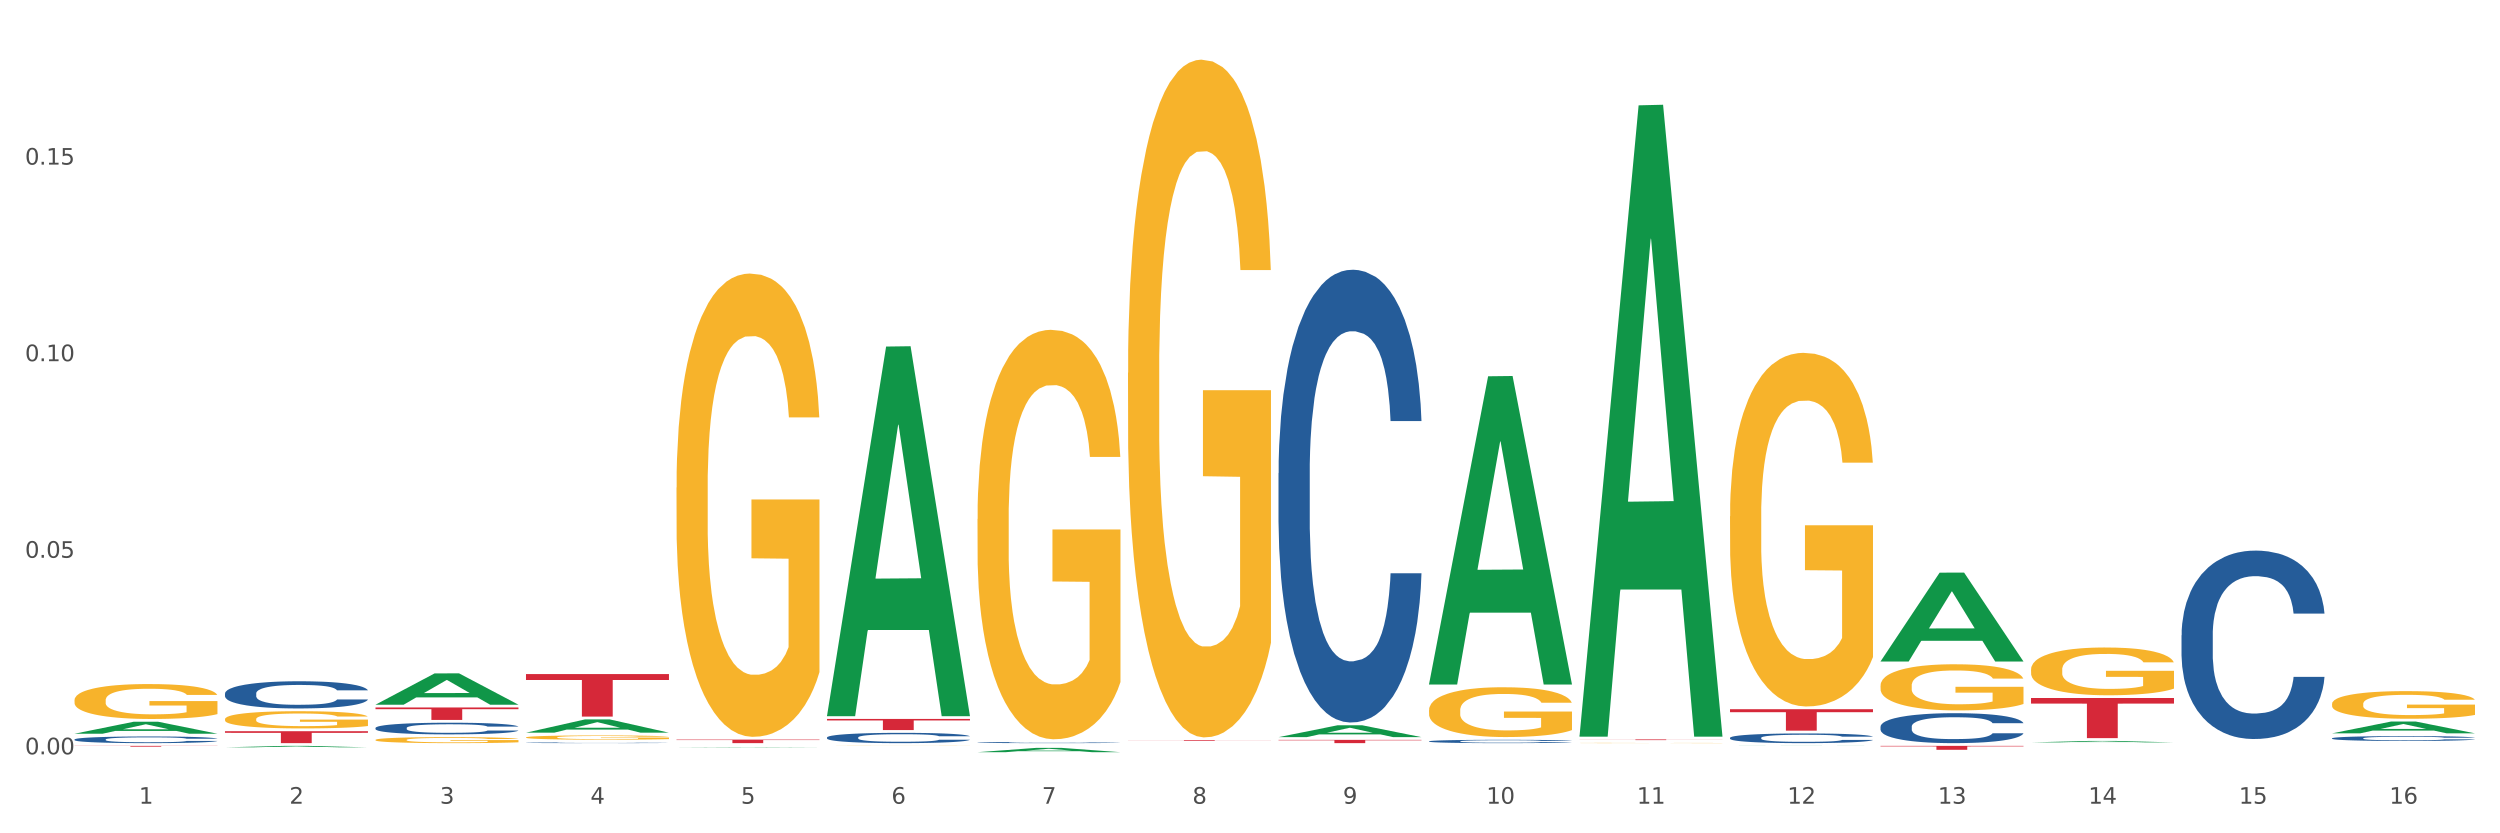 <?xml version="1.0" encoding="utf-8" standalone="no"?>
<!DOCTYPE svg PUBLIC "-//W3C//DTD SVG 1.1//EN"
  "http://www.w3.org/Graphics/SVG/1.1/DTD/svg11.dtd">
<svg xmlns:xlink="http://www.w3.org/1999/xlink" width="1080pt" height="360pt" viewBox="0 0 1080 360" xmlns="http://www.w3.org/2000/svg" version="1.1">
 <rect x="0" y="0" width="1080" height="360" fill="#333333" stroke="none"/>
 <defs>
  <style type="text/css">*{stroke-linejoin: round; stroke-linecap: butt}</style>
 </defs>
 <g id="figure_1">
  <g id="patch_1">
   <path d="M 0 360 
L 1080 360 
L 1080 0 
L 0 0 
z
" style="fill: #ffffff; stroke: #ffffff; stroke-linejoin: miter"/>
  </g>
  <g id="axes_1">
   <g id="matplotlib.axis_1">
    <g id="xtick_1">
     <g id="text_1">
      <!-- 1 -->
      <g style="fill: #4d4d4d" transform="translate(60.004 347.204) scale(0.096 -0.096)">
       <defs>
        <path id="DejaVuSans-31" d="M 794 531 
L 1825 531 
L 1825 4091 
L 703 3866 
L 703 4441 
L 1819 4666 
L 2450 4666 
L 2450 531 
L 3481 531 
L 3481 0 
L 794 0 
L 794 531 
z
" transform="scale(0.016)"/>
       </defs>
       <use xlink:href="#DejaVuSans-31"/>
      </g>
     </g>
    </g>
    <g id="xtick_2">
     <g id="text_2">
      <!-- 2 -->
      <g style="fill: #4d4d4d" transform="translate(125.021 347.204) scale(0.096 -0.096)">
       <defs>
        <path id="DejaVuSans-32" d="M 1228 531 
L 3431 531 
L 3431 0 
L 469 0 
L 469 531 
Q 828 903 1448 1529 
Q 2069 2156 2228 2338 
Q 2531 2678 2651 2914 
Q 2772 3150 2772 3378 
Q 2772 3750 2511 3984 
Q 2250 4219 1831 4219 
Q 1534 4219 1204 4116 
Q 875 4013 500 3803 
L 500 4441 
Q 881 4594 1212 4672 
Q 1544 4750 1819 4750 
Q 2544 4750 2975 4387 
Q 3406 4025 3406 3419 
Q 3406 3131 3298 2873 
Q 3191 2616 2906 2266 
Q 2828 2175 2409 1742 
Q 1991 1309 1228 531 
z
" transform="scale(0.016)"/>
       </defs>
       <use xlink:href="#DejaVuSans-32"/>
      </g>
     </g>
    </g>
    <g id="xtick_3">
     <g id="text_3">
      <!-- 3 -->
      <g style="fill: #4d4d4d" transform="translate(190.039 347.204) scale(0.096 -0.096)">
       <defs>
        <path id="DejaVuSans-33" d="M 2597 2516 
Q 3050 2419 3304 2112 
Q 3559 1806 3559 1356 
Q 3559 666 3084 287 
Q 2609 -91 1734 -91 
Q 1441 -91 1130 -33 
Q 819 25 488 141 
L 488 750 
Q 750 597 1062 519 
Q 1375 441 1716 441 
Q 2309 441 2620 675 
Q 2931 909 2931 1356 
Q 2931 1769 2642 2001 
Q 2353 2234 1838 2234 
L 1294 2234 
L 1294 2753 
L 1863 2753 
Q 2328 2753 2575 2939 
Q 2822 3125 2822 3475 
Q 2822 3834 2567 4026 
Q 2313 4219 1838 4219 
Q 1578 4219 1281 4162 
Q 984 4106 628 3988 
L 628 4550 
Q 988 4650 1302 4700 
Q 1616 4750 1894 4750 
Q 2613 4750 3031 4423 
Q 3450 4097 3450 3541 
Q 3450 3153 3228 2886 
Q 3006 2619 2597 2516 
z
" transform="scale(0.016)"/>
       </defs>
       <use xlink:href="#DejaVuSans-33"/>
      </g>
     </g>
    </g>
    <g id="xtick_4">
     <g id="text_4">
      <!-- 4 -->
      <g style="fill: #4d4d4d" transform="translate(255.056 347.204) scale(0.096 -0.096)">
       <defs>
        <path id="DejaVuSans-34" d="M 2419 4116 
L 825 1625 
L 2419 1625 
L 2419 4116 
z
M 2253 4666 
L 3047 4666 
L 3047 1625 
L 3713 1625 
L 3713 1100 
L 3047 1100 
L 3047 0 
L 2419 0 
L 2419 1100 
L 313 1100 
L 313 1709 
L 2253 4666 
z
" transform="scale(0.016)"/>
       </defs>
       <use xlink:href="#DejaVuSans-34"/>
      </g>
     </g>
    </g>
    <g id="xtick_5">
     <g id="text_5">
      <!-- 5 -->
      <g style="fill: #4d4d4d" transform="translate(320.073 347.204) scale(0.096 -0.096)">
       <defs>
        <path id="DejaVuSans-35" d="M 691 4666 
L 3169 4666 
L 3169 4134 
L 1269 4134 
L 1269 2991 
Q 1406 3038 1543 3061 
Q 1681 3084 1819 3084 
Q 2600 3084 3056 2656 
Q 3513 2228 3513 1497 
Q 3513 744 3044 326 
Q 2575 -91 1722 -91 
Q 1428 -91 1123 -41 
Q 819 9 494 109 
L 494 744 
Q 775 591 1075 516 
Q 1375 441 1709 441 
Q 2250 441 2565 725 
Q 2881 1009 2881 1497 
Q 2881 1984 2565 2268 
Q 2250 2553 1709 2553 
Q 1456 2553 1204 2497 
Q 953 2441 691 2322 
L 691 4666 
z
" transform="scale(0.016)"/>
       </defs>
       <use xlink:href="#DejaVuSans-35"/>
      </g>
     </g>
    </g>
    <g id="xtick_6">
     <g id="text_6">
      <!-- 6 -->
      <g style="fill: #4d4d4d" transform="translate(385.09 347.204) scale(0.096 -0.096)">
       <defs>
        <path id="DejaVuSans-36" d="M 2113 2584 
Q 1688 2584 1439 2293 
Q 1191 2003 1191 1497 
Q 1191 994 1439 701 
Q 1688 409 2113 409 
Q 2538 409 2786 701 
Q 3034 994 3034 1497 
Q 3034 2003 2786 2293 
Q 2538 2584 2113 2584 
z
M 3366 4563 
L 3366 3988 
Q 3128 4100 2886 4159 
Q 2644 4219 2406 4219 
Q 1781 4219 1451 3797 
Q 1122 3375 1075 2522 
Q 1259 2794 1537 2939 
Q 1816 3084 2150 3084 
Q 2853 3084 3261 2657 
Q 3669 2231 3669 1497 
Q 3669 778 3244 343 
Q 2819 -91 2113 -91 
Q 1303 -91 875 529 
Q 447 1150 447 2328 
Q 447 3434 972 4092 
Q 1497 4750 2381 4750 
Q 2619 4750 2861 4703 
Q 3103 4656 3366 4563 
z
" transform="scale(0.016)"/>
       </defs>
       <use xlink:href="#DejaVuSans-36"/>
      </g>
     </g>
    </g>
    <g id="xtick_7">
     <g id="text_7">
      <!-- 7 -->
      <g style="fill: #4d4d4d" transform="translate(450.108 347.204) scale(0.096 -0.096)">
       <defs>
        <path id="DejaVuSans-37" d="M 525 4666 
L 3525 4666 
L 3525 4397 
L 1831 0 
L 1172 0 
L 2766 4134 
L 525 4134 
L 525 4666 
z
" transform="scale(0.016)"/>
       </defs>
       <use xlink:href="#DejaVuSans-37"/>
      </g>
     </g>
    </g>
    <g id="xtick_8">
     <g id="text_8">
      <!-- 8 -->
      <g style="fill: #4d4d4d" transform="translate(515.125 347.204) scale(0.096 -0.096)">
       <defs>
        <path id="DejaVuSans-38" d="M 2034 2216 
Q 1584 2216 1326 1975 
Q 1069 1734 1069 1313 
Q 1069 891 1326 650 
Q 1584 409 2034 409 
Q 2484 409 2743 651 
Q 3003 894 3003 1313 
Q 3003 1734 2745 1975 
Q 2488 2216 2034 2216 
z
M 1403 2484 
Q 997 2584 770 2862 
Q 544 3141 544 3541 
Q 544 4100 942 4425 
Q 1341 4750 2034 4750 
Q 2731 4750 3128 4425 
Q 3525 4100 3525 3541 
Q 3525 3141 3298 2862 
Q 3072 2584 2669 2484 
Q 3125 2378 3379 2068 
Q 3634 1759 3634 1313 
Q 3634 634 3220 271 
Q 2806 -91 2034 -91 
Q 1263 -91 848 271 
Q 434 634 434 1313 
Q 434 1759 690 2068 
Q 947 2378 1403 2484 
z
M 1172 3481 
Q 1172 3119 1398 2916 
Q 1625 2713 2034 2713 
Q 2441 2713 2670 2916 
Q 2900 3119 2900 3481 
Q 2900 3844 2670 4047 
Q 2441 4250 2034 4250 
Q 1625 4250 1398 4047 
Q 1172 3844 1172 3481 
z
" transform="scale(0.016)"/>
       </defs>
       <use xlink:href="#DejaVuSans-38"/>
      </g>
     </g>
    </g>
    <g id="xtick_9">
     <g id="text_9">
      <!-- 9 -->
      <g style="fill: #4d4d4d" transform="translate(580.142 347.204) scale(0.096 -0.096)">
       <defs>
        <path id="DejaVuSans-39" d="M 703 97 
L 703 672 
Q 941 559 1184 500 
Q 1428 441 1663 441 
Q 2288 441 2617 861 
Q 2947 1281 2994 2138 
Q 2813 1869 2534 1725 
Q 2256 1581 1919 1581 
Q 1219 1581 811 2004 
Q 403 2428 403 3163 
Q 403 3881 828 4315 
Q 1253 4750 1959 4750 
Q 2769 4750 3195 4129 
Q 3622 3509 3622 2328 
Q 3622 1225 3098 567 
Q 2575 -91 1691 -91 
Q 1453 -91 1209 -44 
Q 966 3 703 97 
z
M 1959 2075 
Q 2384 2075 2632 2365 
Q 2881 2656 2881 3163 
Q 2881 3666 2632 3958 
Q 2384 4250 1959 4250 
Q 1534 4250 1286 3958 
Q 1038 3666 1038 3163 
Q 1038 2656 1286 2365 
Q 1534 2075 1959 2075 
z
" transform="scale(0.016)"/>
       </defs>
       <use xlink:href="#DejaVuSans-39"/>
      </g>
     </g>
    </g>
    <g id="xtick_10">
     <g id="text_10">
      <!-- 10 -->
      <g style="fill: #4d4d4d" transform="translate(642.105 347.204) scale(0.096 -0.096)">
       <defs>
        <path id="DejaVuSans-30" d="M 2034 4250 
Q 1547 4250 1301 3770 
Q 1056 3291 1056 2328 
Q 1056 1369 1301 889 
Q 1547 409 2034 409 
Q 2525 409 2770 889 
Q 3016 1369 3016 2328 
Q 3016 3291 2770 3770 
Q 2525 4250 2034 4250 
z
M 2034 4750 
Q 2819 4750 3233 4129 
Q 3647 3509 3647 2328 
Q 3647 1150 3233 529 
Q 2819 -91 2034 -91 
Q 1250 -91 836 529 
Q 422 1150 422 2328 
Q 422 3509 836 4129 
Q 1250 4750 2034 4750 
z
" transform="scale(0.016)"/>
       </defs>
       <use xlink:href="#DejaVuSans-31"/>
       <use xlink:href="#DejaVuSans-30" transform="translate(63.623 0)"/>
      </g>
     </g>
    </g>
    <g id="xtick_11">
     <g id="text_11">
      <!-- 11 -->
      <g style="fill: #4d4d4d" transform="translate(707.123 347.204) scale(0.096 -0.096)">
       <use xlink:href="#DejaVuSans-31"/>
       <use xlink:href="#DejaVuSans-31" transform="translate(63.623 0)"/>
      </g>
     </g>
    </g>
    <g id="xtick_12">
     <g id="text_12">
      <!-- 12 -->
      <g style="fill: #4d4d4d" transform="translate(772.14 347.204) scale(0.096 -0.096)">
       <use xlink:href="#DejaVuSans-31"/>
       <use xlink:href="#DejaVuSans-32" transform="translate(63.623 0)"/>
      </g>
     </g>
    </g>
    <g id="xtick_13">
     <g id="text_13">
      <!-- 13 -->
      <g style="fill: #4d4d4d" transform="translate(837.157 347.204) scale(0.096 -0.096)">
       <use xlink:href="#DejaVuSans-31"/>
       <use xlink:href="#DejaVuSans-33" transform="translate(63.623 0)"/>
      </g>
     </g>
    </g>
    <g id="xtick_14">
     <g id="text_14">
      <!-- 14 -->
      <g style="fill: #4d4d4d" transform="translate(902.174 347.204) scale(0.096 -0.096)">
       <use xlink:href="#DejaVuSans-31"/>
       <use xlink:href="#DejaVuSans-34" transform="translate(63.623 0)"/>
      </g>
     </g>
    </g>
    <g id="xtick_15">
     <g id="text_15">
      <!-- 15 -->
      <g style="fill: #4d4d4d" transform="translate(967.192 347.204) scale(0.096 -0.096)">
       <use xlink:href="#DejaVuSans-31"/>
       <use xlink:href="#DejaVuSans-35" transform="translate(63.623 0)"/>
      </g>
     </g>
    </g>
    <g id="xtick_16">
     <g id="text_16">
      <!-- 16 -->
      <g style="fill: #4d4d4d" transform="translate(1032.209 347.204) scale(0.096 -0.096)">
       <use xlink:href="#DejaVuSans-31"/>
       <use xlink:href="#DejaVuSans-36" transform="translate(63.623 0)"/>
      </g>
     </g>
    </g>
    <g id="xtick_17"/>
    <g id="xtick_18"/>
    <g id="xtick_19"/>
    <g id="xtick_20"/>
    <g id="xtick_21"/>
    <g id="xtick_22"/>
    <g id="xtick_23"/>
    <g id="xtick_24"/>
    <g id="xtick_25"/>
    <g id="xtick_26"/>
    <g id="xtick_27"/>
    <g id="xtick_28"/>
    <g id="xtick_29"/>
    <g id="xtick_30"/>
    <g id="xtick_31"/>
   </g>
   <g id="matplotlib.axis_2">
    <g id="ytick_1">
     <g id="text_17">
      <!-- 0.00 -->
      <g style="fill: #4d4d4d" transform="translate(10.8 325.87) scale(0.096 -0.096)">
       <defs>
        <path id="DejaVuSans-2e" d="M 684 794 
L 1344 794 
L 1344 0 
L 684 0 
L 684 794 
z
" transform="scale(0.016)"/>
       </defs>
       <use xlink:href="#DejaVuSans-30"/>
       <use xlink:href="#DejaVuSans-2e" transform="translate(63.623 0)"/>
       <use xlink:href="#DejaVuSans-30" transform="translate(95.41 0)"/>
       <use xlink:href="#DejaVuSans-30" transform="translate(159.033 0)"/>
      </g>
     </g>
    </g>
    <g id="ytick_2">
     <g id="text_18">
      <!-- 0.05 -->
      <g style="fill: #4d4d4d" transform="translate(10.8 240.953) scale(0.096 -0.096)">
       <use xlink:href="#DejaVuSans-30"/>
       <use xlink:href="#DejaVuSans-2e" transform="translate(63.623 0)"/>
       <use xlink:href="#DejaVuSans-30" transform="translate(95.41 0)"/>
       <use xlink:href="#DejaVuSans-35" transform="translate(159.033 0)"/>
      </g>
     </g>
    </g>
    <g id="ytick_3">
     <g id="text_19">
      <!-- 0.10 -->
      <g style="fill: #4d4d4d" transform="translate(10.8 156.036) scale(0.096 -0.096)">
       <use xlink:href="#DejaVuSans-30"/>
       <use xlink:href="#DejaVuSans-2e" transform="translate(63.623 0)"/>
       <use xlink:href="#DejaVuSans-31" transform="translate(95.41 0)"/>
       <use xlink:href="#DejaVuSans-30" transform="translate(159.033 0)"/>
      </g>
     </g>
    </g>
    <g id="ytick_4">
     <g id="text_20">
      <!-- 0.15 -->
      <g style="fill: #4d4d4d" transform="translate(10.8 71.12) scale(0.096 -0.096)">
       <use xlink:href="#DejaVuSans-30"/>
       <use xlink:href="#DejaVuSans-2e" transform="translate(63.623 0)"/>
       <use xlink:href="#DejaVuSans-31" transform="translate(95.41 0)"/>
       <use xlink:href="#DejaVuSans-35" transform="translate(159.033 0)"/>
      </g>
     </g>
    </g>
    <g id="ytick_5"/>
    <g id="ytick_6"/>
    <g id="ytick_7"/>
    <g id="ytick_8"/>
   </g>
   <g id="PolyCollection_1">
    <path d="M 617.33 295.456 
L 617.394 295.331 
L 642.865 162.553 
L 653.435 162.427 
L 679.097 295.706 
L 666.871 295.706 
L 661.331 264.67 
L 635.032 264.67 
L 634.841 265.171 
L 629.492 295.706 
L 617.33 295.706 
L 617.33 295.456 
L 638.343 246.149 
L 658.02 246.024 
L 648.277 190.835 
L 648.15 190.585 
L 648.022 190.96 
L 638.28 246.024 
L 638.343 246.149 
L 617.33 295.456 
z
" clip-path="url(#p8be3a71c00)" style="fill: #109648"/>
    <path d="M 682.347 317.731 
L 682.411 317.474 
L 707.882 45.505 
L 718.452 45.249 
L 744.114 318.243 
L 731.888 318.243 
L 726.348 254.673 
L 700.05 254.673 
L 699.859 255.698 
L 694.51 318.243 
L 682.347 318.243 
L 682.347 317.731 
L 703.361 216.735 
L 723.037 216.479 
L 713.294 103.436 
L 713.167 102.924 
L 713.04 103.693 
L 703.297 216.479 
L 703.361 216.735 
L 682.347 317.731 
z
" clip-path="url(#p8be3a71c00)" style="fill: #109648"/>
    <path d="M 747.365 322.263 
L 747.428 322.263 
L 772.899 322.223 
L 783.469 322.223 
L 809.131 322.263 
L 796.905 322.263 
L 791.365 322.254 
L 765.067 322.254 
L 764.876 322.254 
L 759.527 322.263 
L 747.365 322.263 
L 747.365 322.263 
L 768.378 322.248 
L 788.054 322.248 
L 778.312 322.231 
L 778.184 322.231 
L 778.057 322.231 
L 768.314 322.248 
L 768.378 322.248 
L 747.365 322.263 
z
" clip-path="url(#p8be3a71c00)" style="fill: #109648"/>
    <path d="M 812.382 285.704 
L 812.446 285.668 
L 837.916 247.388 
L 848.487 247.352 
L 874.148 285.777 
L 861.922 285.777 
L 856.382 276.829 
L 830.084 276.829 
L 829.893 276.973 
L 824.544 285.777 
L 812.382 285.777 
L 812.382 285.704 
L 833.395 271.489 
L 853.071 271.453 
L 843.329 255.542 
L 843.201 255.47 
L 843.074 255.578 
L 833.332 271.453 
L 833.395 271.489 
L 812.382 285.704 
z
" clip-path="url(#p8be3a71c00)" style="fill: #109648"/>
    <path d="M 877.399 320.718 
L 877.463 320.718 
L 902.933 320.069 
L 913.504 320.069 
L 939.166 320.72 
L 926.94 320.72 
L 921.4 320.568 
L 895.101 320.568 
L 894.91 320.571 
L 889.561 320.72 
L 877.399 320.72 
L 877.399 320.718 
L 898.412 320.478 
L 918.089 320.477 
L 908.346 320.208 
L 908.219 320.206 
L 908.091 320.208 
L 898.349 320.477 
L 898.412 320.478 
L 877.399 320.718 
z
" clip-path="url(#p8be3a71c00)" style="fill: #109648"/>
    <path d="M 1007.434 316.796 
L 1007.497 316.791 
L 1032.968 311.696 
L 1043.538 311.691 
L 1069.2 316.805 
L 1056.974 316.805 
L 1051.434 315.615 
L 1025.136 315.615 
L 1024.945 315.634 
L 1019.596 316.805 
L 1007.434 316.805 
L 1007.434 316.796 
L 1028.447 314.904 
L 1048.123 314.899 
L 1038.38 312.781 
L 1038.253 312.772 
L 1038.126 312.786 
L 1028.383 314.899 
L 1028.447 314.904 
L 1007.434 316.796 
z
" clip-path="url(#p8be3a71c00)" style="fill: #109648"/>
    <path d="M 32.175 316.96 
L 32.239 316.955 
L 57.709 311.794 
L 68.28 311.789 
L 93.941 316.97 
L 81.715 316.97 
L 76.176 315.763 
L 49.877 315.763 
L 49.686 315.783 
L 44.337 316.97 
L 32.175 316.97 
L 32.175 316.96 
L 53.188 315.044 
L 72.864 315.039 
L 63.122 312.894 
L 62.995 312.884 
L 62.867 312.898 
L 53.125 315.039 
L 53.188 315.044 
L 32.175 316.96 
z
" clip-path="url(#p8be3a71c00)" style="fill: #109648"/>
    <path d="M 97.192 322.852 
L 97.256 322.851 
L 122.727 322.223 
L 133.297 322.223 
L 158.959 322.853 
L 146.733 322.853 
L 141.193 322.706 
L 114.894 322.706 
L 114.703 322.708 
L 109.354 322.853 
L 97.192 322.853 
L 97.192 322.852 
L 118.206 322.618 
L 137.882 322.618 
L 128.139 322.357 
L 128.012 322.356 
L 127.884 322.357 
L 118.142 322.618 
L 118.206 322.618 
L 97.192 322.852 
z
" clip-path="url(#p8be3a71c00)" style="fill: #109648"/>
    <path d="M 162.209 304.412 
L 162.273 304.399 
L 187.744 290.901 
L 198.314 290.888 
L 223.976 304.437 
L 211.75 304.437 
L 206.21 301.282 
L 179.912 301.282 
L 179.721 301.333 
L 174.372 304.437 
L 162.209 304.437 
L 162.209 304.412 
L 183.223 299.399 
L 202.899 299.386 
L 193.156 293.776 
L 193.029 293.751 
L 192.902 293.789 
L 183.159 299.386 
L 183.223 299.399 
L 162.209 304.412 
z
" clip-path="url(#p8be3a71c00)" style="fill: #109648"/>
    <path d="M 227.227 316.513 
L 227.29 316.507 
L 252.761 310.773 
L 263.331 310.768 
L 288.993 316.524 
L 276.767 316.524 
L 271.227 315.183 
L 244.929 315.183 
L 244.738 315.205 
L 239.389 316.524 
L 227.227 316.524 
L 227.227 316.513 
L 248.24 314.383 
L 267.916 314.378 
L 258.174 311.995 
L 258.046 311.984 
L 257.919 312 
L 248.176 314.378 
L 248.24 314.383 
L 227.227 316.513 
z
" clip-path="url(#p8be3a71c00)" style="fill: #109648"/>
    <path d="M 292.244 323.071 
L 292.308 323.071 
L 317.778 322.932 
L 328.349 322.932 
L 354.01 323.071 
L 341.784 323.071 
L 336.245 323.039 
L 309.946 323.039 
L 309.755 323.039 
L 304.406 323.071 
L 292.244 323.071 
L 292.244 323.071 
L 313.257 323.019 
L 332.933 323.019 
L 323.191 322.961 
L 323.063 322.961 
L 322.936 322.961 
L 313.194 323.019 
L 313.257 323.019 
L 292.244 323.071 
z
" clip-path="url(#p8be3a71c00)" style="fill: #109648"/>
    <path d="M 357.261 309.087 
L 357.325 308.937 
L 382.796 149.714 
L 393.366 149.564 
L 419.028 309.387 
L 406.802 309.387 
L 401.262 272.17 
L 374.963 272.17 
L 374.772 272.77 
L 369.423 309.387 
L 357.261 309.387 
L 357.261 309.087 
L 378.275 249.96 
L 397.951 249.81 
L 388.208 183.629 
L 388.081 183.329 
L 387.953 183.779 
L 378.211 249.81 
L 378.275 249.96 
L 357.261 309.087 
z
" clip-path="url(#p8be3a71c00)" style="fill: #109648"/>
    <path d="M 422.278 324.946 
L 422.342 324.944 
L 447.813 323.068 
L 458.383 323.067 
L 484.045 324.95 
L 471.819 324.95 
L 466.279 324.511 
L 439.981 324.511 
L 439.79 324.518 
L 434.441 324.95 
L 422.278 324.95 
L 422.278 324.946 
L 443.292 324.249 
L 462.968 324.248 
L 453.225 323.468 
L 453.098 323.464 
L 452.971 323.47 
L 443.228 324.248 
L 443.292 324.249 
L 422.278 324.946 
z
" clip-path="url(#p8be3a71c00)" style="fill: #109648"/>
    <path d="M 552.313 318.44 
L 552.377 318.436 
L 577.847 313.314 
L 588.418 313.309 
L 614.079 318.45 
L 601.853 318.45 
L 596.314 317.253 
L 570.015 317.253 
L 569.824 317.272 
L 564.475 318.45 
L 552.313 318.45 
L 552.313 318.44 
L 573.326 316.538 
L 593.002 316.534 
L 583.26 314.405 
L 583.132 314.395 
L 583.005 314.409 
L 573.263 316.534 
L 573.326 316.538 
L 552.313 318.44 
z
" clip-path="url(#p8be3a71c00)" style="fill: #109648"/>
    <path d="M 32.175 302.487 
L 32.248 302.473 
L 32.248 301.977 
L 32.394 301.55 
L 33.123 300.516 
L 34.217 299.662 
L 35.019 299.207 
L 35.821 298.835 
L 36.769 298.463 
L 37.936 298.077 
L 40.051 297.512 
L 41.363 297.223 
L 42.968 296.919 
L 45.885 296.478 
L 47.999 296.23 
L 50.187 296.024 
L 53.76 295.776 
L 56.094 295.665 
L 58.573 295.583 
L 61.563 295.528 
L 63.824 295.514 
L 68.783 295.555 
L 73.012 295.679 
L 75.054 295.776 
L 77.679 295.941 
L 79.065 296.051 
L 81.326 296.272 
L 83.659 296.561 
L 85.263 296.809 
L 87.67 297.278 
L 89.493 297.746 
L 91.17 298.325 
L 92.045 298.725 
L 92.702 299.097 
L 93.285 299.524 
L 93.868 300.199 
L 80.742 300.199 
L 80.232 299.717 
L 79.43 299.262 
L 78.263 298.821 
L 77.242 298.545 
L 75.492 298.201 
L 73.887 297.98 
L 72.21 297.815 
L 70.168 297.677 
L 68.564 297.608 
L 66.303 297.553 
L 61.855 297.567 
L 58.865 297.677 
L 56.823 297.815 
L 55.511 297.939 
L 54.344 298.077 
L 53.031 298.27 
L 51.5 298.559 
L 50.406 298.821 
L 49.312 299.152 
L 48.437 299.483 
L 47.635 299.868 
L 46.979 300.282 
L 46.468 300.709 
L 46.031 301.233 
L 45.666 302.101 
L 45.666 303.989 
L 45.812 304.416 
L 46.176 304.981 
L 46.614 305.408 
L 47.343 305.918 
L 47.999 306.263 
L 49.239 306.759 
L 50.625 307.172 
L 51.719 307.434 
L 52.812 307.654 
L 54.708 307.958 
L 56.823 308.206 
L 58.646 308.357 
L 61.126 308.495 
L 62.803 308.55 
L 64.261 308.578 
L 67.835 308.578 
L 70.387 308.536 
L 73.231 308.44 
L 75.419 308.316 
L 77.242 308.164 
L 79.284 307.916 
L 80.596 307.682 
L 80.596 304.802 
L 64.553 304.788 
L 64.553 302.873 
L 93.941 302.873 
L 93.941 308.495 
L 92.702 308.784 
L 91.316 309.046 
L 89.858 309.281 
L 87.67 309.57 
L 85.045 309.846 
L 82.711 310.038 
L 80.232 310.204 
L 77.315 310.355 
L 73.523 310.493 
L 71.189 310.548 
L 68.272 310.59 
L 64.845 310.603 
L 61.855 310.576 
L 58.938 310.507 
L 55.875 310.383 
L 52.885 310.204 
L 50.625 310.025 
L 48.364 309.804 
L 45.958 309.515 
L 44.062 309.239 
L 42.603 308.991 
L 40.999 308.674 
L 39.249 308.261 
L 37.936 307.889 
L 36.769 307.503 
L 35.529 307.007 
L 34.654 306.58 
L 33.779 306.042 
L 33.269 305.642 
L 32.685 305.022 
L 32.248 304.154 
L 32.175 302.487 
z
" clip-path="url(#p8be3a71c00)" style="fill: #f7b32b"/>
    <path d="M 97.192 310.678 
L 97.265 310.671 
L 97.265 310.426 
L 97.411 310.216 
L 98.14 309.706 
L 99.234 309.285 
L 100.036 309.061 
L 100.838 308.877 
L 101.786 308.694 
L 102.953 308.504 
L 105.068 308.225 
L 106.381 308.082 
L 107.985 307.933 
L 110.902 307.715 
L 113.017 307.593 
L 115.204 307.491 
L 118.778 307.369 
L 121.111 307.315 
L 123.591 307.274 
L 126.58 307.247 
L 128.841 307.24 
L 133.8 307.26 
L 138.03 307.321 
L 140.071 307.369 
L 142.697 307.45 
L 144.082 307.505 
L 146.343 307.614 
L 148.676 307.756 
L 150.281 307.878 
L 152.687 308.109 
L 154.51 308.34 
L 156.188 308.626 
L 157.063 308.823 
L 157.719 309.006 
L 158.302 309.217 
L 158.886 309.55 
L 145.759 309.55 
L 145.249 309.312 
L 144.447 309.088 
L 143.28 308.87 
L 142.259 308.735 
L 140.509 308.565 
L 138.905 308.456 
L 137.227 308.374 
L 135.185 308.307 
L 133.581 308.273 
L 131.321 308.245 
L 126.872 308.252 
L 123.882 308.307 
L 121.84 308.374 
L 120.528 308.436 
L 119.361 308.504 
L 118.048 308.599 
L 116.517 308.741 
L 115.423 308.87 
L 114.329 309.033 
L 113.454 309.197 
L 112.652 309.387 
L 111.996 309.591 
L 111.485 309.801 
L 111.048 310.059 
L 110.683 310.487 
L 110.683 311.418 
L 110.829 311.629 
L 111.194 311.907 
L 111.631 312.118 
L 112.36 312.369 
L 113.017 312.539 
L 114.256 312.784 
L 115.642 312.988 
L 116.736 313.117 
L 117.83 313.225 
L 119.726 313.375 
L 121.84 313.497 
L 123.664 313.572 
L 126.143 313.64 
L 127.82 313.667 
L 129.279 313.681 
L 132.852 313.681 
L 135.404 313.66 
L 138.248 313.613 
L 140.436 313.551 
L 142.259 313.477 
L 144.301 313.354 
L 145.614 313.239 
L 145.614 311.819 
L 129.57 311.812 
L 129.57 310.868 
L 158.959 310.868 
L 158.959 313.64 
L 157.719 313.782 
L 156.333 313.912 
L 154.875 314.027 
L 152.687 314.17 
L 150.062 314.306 
L 147.728 314.401 
L 145.249 314.482 
L 142.332 314.557 
L 138.54 314.625 
L 136.206 314.652 
L 133.289 314.672 
L 129.862 314.679 
L 126.872 314.666 
L 123.955 314.632 
L 120.892 314.571 
L 117.903 314.482 
L 115.642 314.394 
L 113.381 314.285 
L 110.975 314.143 
L 109.079 314.007 
L 107.62 313.884 
L 106.016 313.728 
L 104.266 313.524 
L 102.953 313.341 
L 101.786 313.151 
L 100.547 312.906 
L 99.672 312.695 
L 98.797 312.43 
L 98.286 312.233 
L 97.703 311.928 
L 97.265 311.5 
L 97.192 310.678 
z
" clip-path="url(#p8be3a71c00)" style="fill: #f7b32b"/>
    <path d="M 812.382 296.179 
L 812.455 296.161 
L 812.455 295.505 
L 812.601 294.94 
L 813.33 293.574 
L 814.424 292.445 
L 815.226 291.844 
L 816.028 291.352 
L 816.976 290.86 
L 818.143 290.35 
L 820.258 289.604 
L 821.57 289.221 
L 823.175 288.82 
L 826.092 288.237 
L 828.206 287.91 
L 830.394 287.636 
L 833.967 287.309 
L 836.301 287.163 
L 838.78 287.054 
L 841.77 286.981 
L 844.031 286.962 
L 848.99 287.017 
L 853.219 287.181 
L 855.261 287.309 
L 857.886 287.527 
L 859.272 287.673 
L 861.532 287.964 
L 863.866 288.347 
L 865.47 288.675 
L 867.877 289.294 
L 869.7 289.913 
L 871.377 290.678 
L 872.252 291.206 
L 872.909 291.698 
L 873.492 292.263 
L 874.075 293.155 
L 860.949 293.155 
L 860.439 292.518 
L 859.636 291.917 
L 858.47 291.334 
L 857.449 290.97 
L 855.699 290.514 
L 854.094 290.223 
L 852.417 290.004 
L 850.375 289.822 
L 848.771 289.731 
L 846.51 289.658 
L 842.062 289.676 
L 839.072 289.822 
L 837.03 290.004 
L 835.717 290.168 
L 834.551 290.35 
L 833.238 290.605 
L 831.707 290.988 
L 830.613 291.334 
L 829.519 291.771 
L 828.644 292.208 
L 827.842 292.718 
L 827.185 293.265 
L 826.675 293.829 
L 826.237 294.521 
L 825.873 295.669 
L 825.873 298.164 
L 826.019 298.729 
L 826.383 299.476 
L 826.821 300.04 
L 827.55 300.714 
L 828.206 301.17 
L 829.446 301.825 
L 830.832 302.372 
L 831.925 302.718 
L 833.019 303.009 
L 834.915 303.41 
L 837.03 303.738 
L 838.853 303.938 
L 841.333 304.12 
L 843.01 304.193 
L 844.468 304.23 
L 848.042 304.23 
L 850.594 304.175 
L 853.438 304.048 
L 855.626 303.884 
L 857.449 303.683 
L 859.491 303.355 
L 860.803 303.046 
L 860.803 299.239 
L 844.76 299.221 
L 844.76 296.689 
L 874.148 296.689 
L 874.148 304.12 
L 872.909 304.503 
L 871.523 304.849 
L 870.065 305.159 
L 867.877 305.541 
L 865.252 305.905 
L 862.918 306.16 
L 860.439 306.379 
L 857.522 306.579 
L 853.73 306.762 
L 851.396 306.834 
L 848.479 306.889 
L 845.052 306.907 
L 842.062 306.871 
L 839.145 306.78 
L 836.082 306.616 
L 833.092 306.379 
L 830.832 306.142 
L 828.571 305.851 
L 826.164 305.468 
L 824.268 305.104 
L 822.81 304.776 
L 821.206 304.357 
L 819.455 303.811 
L 818.143 303.319 
L 816.976 302.809 
L 815.736 302.153 
L 814.861 301.589 
L 813.986 300.878 
L 813.476 300.35 
L 812.892 299.53 
L 812.455 298.383 
L 812.382 296.179 
z
" clip-path="url(#p8be3a71c00)" style="fill: #f7b32b"/>
    <path d="M 747.365 223.023 
L 747.438 222.883 
L 747.438 217.86 
L 747.583 213.535 
L 748.313 203.071 
L 749.407 194.421 
L 750.209 189.817 
L 751.011 186.05 
L 751.959 182.283 
L 753.126 178.376 
L 755.24 172.656 
L 756.553 169.726 
L 758.157 166.656 
L 761.074 162.192 
L 763.189 159.68 
L 765.377 157.587 
L 768.95 155.076 
L 771.284 153.96 
L 773.763 153.123 
L 776.753 152.565 
L 779.014 152.425 
L 783.972 152.844 
L 788.202 154.099 
L 790.244 155.076 
L 792.869 156.75 
L 794.255 157.866 
L 796.515 160.099 
L 798.849 163.029 
L 800.453 165.54 
L 802.86 170.284 
L 804.683 175.027 
L 806.36 180.887 
L 807.235 184.933 
L 807.891 188.701 
L 808.475 193.026 
L 809.058 199.862 
L 795.932 199.862 
L 795.421 194.979 
L 794.619 190.375 
L 793.452 185.91 
L 792.432 183.12 
L 790.681 179.632 
L 789.077 177.399 
L 787.4 175.725 
L 785.358 174.33 
L 783.754 173.632 
L 781.493 173.074 
L 777.045 173.214 
L 774.055 174.33 
L 772.013 175.725 
L 770.7 176.981 
L 769.533 178.376 
L 768.221 180.329 
L 766.689 183.259 
L 765.596 185.91 
L 764.502 189.259 
L 763.627 192.607 
L 762.824 196.514 
L 762.168 200.699 
L 761.658 205.025 
L 761.22 210.326 
L 760.856 219.116 
L 760.856 238.231 
L 761.001 242.556 
L 761.366 248.276 
L 761.804 252.601 
L 762.533 257.763 
L 763.189 261.251 
L 764.429 266.274 
L 765.814 270.46 
L 766.908 273.111 
L 768.002 275.343 
L 769.898 278.413 
L 772.013 280.924 
L 773.836 282.459 
L 776.315 283.854 
L 777.993 284.412 
L 779.451 284.691 
L 783.024 284.691 
L 785.577 284.272 
L 788.421 283.296 
L 790.608 282.04 
L 792.432 280.505 
L 794.473 277.994 
L 795.786 275.622 
L 795.786 246.462 
L 779.743 246.323 
L 779.743 226.929 
L 809.131 226.929 
L 809.131 283.854 
L 807.891 286.784 
L 806.506 289.435 
L 805.047 291.807 
L 802.86 294.737 
L 800.234 297.527 
L 797.901 299.48 
L 795.421 301.154 
L 792.504 302.689 
L 788.712 304.084 
L 786.379 304.643 
L 783.462 305.061 
L 780.034 305.201 
L 777.045 304.922 
L 774.128 304.224 
L 771.065 302.968 
L 768.075 301.154 
L 765.814 299.341 
L 763.554 297.108 
L 761.147 294.178 
L 759.251 291.388 
L 757.793 288.877 
L 756.188 285.668 
L 754.438 281.482 
L 753.126 277.715 
L 751.959 273.808 
L 750.719 268.786 
L 749.844 264.46 
L 748.969 259.019 
L 748.459 254.973 
L 747.875 248.695 
L 747.438 239.905 
L 747.365 223.023 
z
" clip-path="url(#p8be3a71c00)" style="fill: #f7b32b"/>
    <path d="M 1007.434 304.083 
L 1007.507 304.072 
L 1007.507 303.679 
L 1007.652 303.341 
L 1008.382 302.524 
L 1009.475 301.848 
L 1010.278 301.488 
L 1011.08 301.193 
L 1012.028 300.899 
L 1013.195 300.594 
L 1015.309 300.146 
L 1016.622 299.917 
L 1018.226 299.678 
L 1021.143 299.329 
L 1023.258 299.132 
L 1025.446 298.969 
L 1029.019 298.772 
L 1031.353 298.685 
L 1033.832 298.62 
L 1036.822 298.576 
L 1039.083 298.565 
L 1044.041 298.598 
L 1048.271 298.696 
L 1050.313 298.772 
L 1052.938 298.903 
L 1054.324 298.991 
L 1056.584 299.165 
L 1058.918 299.394 
L 1060.522 299.59 
L 1062.929 299.961 
L 1064.752 300.332 
L 1066.429 300.79 
L 1067.304 301.106 
L 1067.96 301.4 
L 1068.544 301.738 
L 1069.127 302.273 
L 1056.001 302.273 
L 1055.49 301.891 
L 1054.688 301.531 
L 1053.521 301.182 
L 1052.5 300.964 
L 1050.75 300.692 
L 1049.146 300.517 
L 1047.469 300.386 
L 1045.427 300.277 
L 1043.823 300.223 
L 1041.562 300.179 
L 1037.114 300.19 
L 1034.124 300.277 
L 1032.082 300.386 
L 1030.769 300.484 
L 1029.602 300.594 
L 1028.29 300.746 
L 1026.758 300.975 
L 1025.665 301.182 
L 1024.571 301.444 
L 1023.696 301.706 
L 1022.893 302.011 
L 1022.237 302.338 
L 1021.727 302.676 
L 1021.289 303.091 
L 1020.925 303.778 
L 1020.925 305.271 
L 1021.07 305.609 
L 1021.435 306.057 
L 1021.873 306.395 
L 1022.602 306.798 
L 1023.258 307.071 
L 1024.498 307.463 
L 1025.883 307.79 
L 1026.977 307.998 
L 1028.071 308.172 
L 1029.967 308.412 
L 1032.082 308.608 
L 1033.905 308.728 
L 1036.384 308.837 
L 1038.062 308.881 
L 1039.52 308.903 
L 1043.093 308.903 
L 1045.646 308.87 
L 1048.49 308.794 
L 1050.677 308.695 
L 1052.5 308.575 
L 1054.542 308.379 
L 1055.855 308.194 
L 1055.855 305.915 
L 1039.812 305.904 
L 1039.812 304.388 
L 1069.2 304.388 
L 1069.2 308.837 
L 1067.96 309.066 
L 1066.575 309.273 
L 1065.116 309.459 
L 1062.929 309.688 
L 1060.303 309.906 
L 1057.97 310.058 
L 1055.49 310.189 
L 1052.573 310.309 
L 1048.781 310.418 
L 1046.448 310.462 
L 1043.531 310.495 
L 1040.103 310.505 
L 1037.114 310.484 
L 1034.197 310.429 
L 1031.134 310.331 
L 1028.144 310.189 
L 1025.883 310.048 
L 1023.623 309.873 
L 1021.216 309.644 
L 1019.32 309.426 
L 1017.862 309.23 
L 1016.257 308.979 
L 1014.507 308.652 
L 1013.195 308.357 
L 1012.028 308.052 
L 1010.788 307.659 
L 1009.913 307.321 
L 1009.038 306.896 
L 1008.527 306.58 
L 1007.944 306.089 
L 1007.507 305.402 
L 1007.434 304.083 
z
" clip-path="url(#p8be3a71c00)" style="fill: #f7b32b"/>
    <path d="M 877.399 289.256 
L 877.472 289.237 
L 877.472 288.558 
L 877.618 287.974 
L 878.347 286.56 
L 879.441 285.391 
L 880.243 284.769 
L 881.045 284.26 
L 881.993 283.751 
L 883.16 283.223 
L 885.275 282.45 
L 886.588 282.054 
L 888.192 281.64 
L 891.109 281.037 
L 893.224 280.697 
L 895.411 280.414 
L 898.985 280.075 
L 901.318 279.924 
L 903.798 279.811 
L 906.787 279.736 
L 909.048 279.717 
L 914.007 279.773 
L 918.236 279.943 
L 920.278 280.075 
L 922.904 280.301 
L 924.289 280.452 
L 926.55 280.754 
L 928.883 281.15 
L 930.488 281.489 
L 932.894 282.13 
L 934.717 282.771 
L 936.394 283.563 
L 937.27 284.109 
L 937.926 284.618 
L 938.509 285.203 
L 939.093 286.126 
L 925.966 286.126 
L 925.456 285.467 
L 924.654 284.844 
L 923.487 284.241 
L 922.466 283.864 
L 920.716 283.393 
L 919.111 283.091 
L 917.434 282.865 
L 915.392 282.677 
L 913.788 282.582 
L 911.527 282.507 
L 907.079 282.526 
L 904.089 282.677 
L 902.047 282.865 
L 900.735 283.035 
L 899.568 283.223 
L 898.255 283.487 
L 896.724 283.883 
L 895.63 284.241 
L 894.536 284.694 
L 893.661 285.146 
L 892.859 285.674 
L 892.203 286.239 
L 891.692 286.824 
L 891.255 287.54 
L 890.89 288.728 
L 890.89 291.31 
L 891.036 291.895 
L 891.4 292.668 
L 891.838 293.252 
L 892.567 293.95 
L 893.224 294.421 
L 894.463 295.1 
L 895.849 295.665 
L 896.943 296.023 
L 898.037 296.325 
L 899.933 296.74 
L 902.047 297.079 
L 903.87 297.286 
L 906.35 297.475 
L 908.027 297.55 
L 909.486 297.588 
L 913.059 297.588 
L 915.611 297.531 
L 918.455 297.399 
L 920.643 297.23 
L 922.466 297.022 
L 924.508 296.683 
L 925.82 296.363 
L 925.82 292.423 
L 909.777 292.404 
L 909.777 289.783 
L 939.166 289.783 
L 939.166 297.475 
L 937.926 297.871 
L 936.54 298.229 
L 935.082 298.549 
L 932.894 298.945 
L 930.269 299.322 
L 927.935 299.586 
L 925.456 299.812 
L 922.539 300.02 
L 918.747 300.208 
L 916.413 300.284 
L 913.496 300.34 
L 910.069 300.359 
L 907.079 300.321 
L 904.162 300.227 
L 901.099 300.057 
L 898.109 299.812 
L 895.849 299.567 
L 893.588 299.266 
L 891.182 298.87 
L 889.286 298.493 
L 887.827 298.153 
L 886.223 297.72 
L 884.473 297.154 
L 883.16 296.645 
L 881.993 296.118 
L 880.754 295.439 
L 879.879 294.854 
L 879.003 294.119 
L 878.493 293.573 
L 877.91 292.724 
L 877.472 291.537 
L 877.399 289.256 
z
" clip-path="url(#p8be3a71c00)" style="fill: #f7b32b"/>
    <path d="M 682.347 320.97 
L 682.42 320.97 
L 682.42 320.966 
L 682.566 320.963 
L 683.295 320.954 
L 684.389 320.947 
L 685.191 320.944 
L 685.994 320.941 
L 686.942 320.938 
L 688.108 320.934 
L 690.223 320.93 
L 691.536 320.927 
L 693.14 320.925 
L 696.057 320.921 
L 698.172 320.919 
L 700.36 320.918 
L 703.933 320.916 
L 706.266 320.915 
L 708.746 320.914 
L 711.736 320.914 
L 713.996 320.913 
L 718.955 320.914 
L 723.185 320.915 
L 725.227 320.916 
L 727.852 320.917 
L 729.237 320.918 
L 731.498 320.92 
L 733.832 320.922 
L 735.436 320.924 
L 737.842 320.928 
L 739.665 320.932 
L 741.343 320.936 
L 742.218 320.94 
L 742.874 320.943 
L 743.457 320.946 
L 744.041 320.952 
L 730.915 320.952 
L 730.404 320.948 
L 729.602 320.944 
L 728.435 320.94 
L 727.414 320.938 
L 725.664 320.935 
L 724.06 320.934 
L 722.383 320.932 
L 720.341 320.931 
L 718.736 320.931 
L 716.476 320.93 
L 712.027 320.93 
L 709.037 320.931 
L 706.996 320.932 
L 705.683 320.933 
L 704.516 320.934 
L 703.204 320.936 
L 701.672 320.938 
L 700.578 320.94 
L 699.484 320.943 
L 698.609 320.946 
L 697.807 320.949 
L 697.151 320.952 
L 696.64 320.956 
L 696.203 320.96 
L 695.838 320.967 
L 695.838 320.983 
L 695.984 320.986 
L 696.349 320.991 
L 696.786 320.994 
L 697.516 320.998 
L 698.172 321.001 
L 699.412 321.005 
L 700.797 321.009 
L 701.891 321.011 
L 702.985 321.013 
L 704.881 321.015 
L 706.996 321.017 
L 708.819 321.018 
L 711.298 321.019 
L 712.975 321.02 
L 714.434 321.02 
L 718.007 321.02 
L 720.559 321.02 
L 723.403 321.019 
L 725.591 321.018 
L 727.414 321.017 
L 729.456 321.015 
L 730.769 321.013 
L 730.769 320.989 
L 714.726 320.989 
L 714.726 320.974 
L 744.114 320.974 
L 744.114 321.019 
L 742.874 321.022 
L 741.489 321.024 
L 740.03 321.026 
L 737.842 321.028 
L 735.217 321.03 
L 732.884 321.032 
L 730.404 321.033 
L 727.487 321.035 
L 723.695 321.036 
L 721.362 321.036 
L 718.445 321.037 
L 715.017 321.037 
L 712.027 321.036 
L 709.11 321.036 
L 706.048 321.035 
L 703.058 321.033 
L 700.797 321.032 
L 698.536 321.03 
L 696.13 321.028 
L 694.234 321.026 
L 692.776 321.024 
L 691.171 321.021 
L 689.421 321.018 
L 688.108 321.015 
L 686.942 321.011 
L 685.702 321.007 
L 684.827 321.004 
L 683.952 320.999 
L 683.441 320.996 
L 682.858 320.991 
L 682.42 320.984 
L 682.347 320.97 
z
" clip-path="url(#p8be3a71c00)" style="fill: #f7b32b"/>
    <path d="M 617.33 306.834 
L 617.403 306.815 
L 617.403 306.107 
L 617.549 305.498 
L 618.278 304.025 
L 619.372 302.806 
L 620.174 302.158 
L 620.976 301.627 
L 621.924 301.097 
L 623.091 300.547 
L 625.206 299.741 
L 626.519 299.328 
L 628.123 298.896 
L 631.04 298.267 
L 633.155 297.914 
L 635.342 297.619 
L 638.916 297.265 
L 641.249 297.108 
L 643.729 296.99 
L 646.718 296.912 
L 648.979 296.892 
L 653.938 296.951 
L 658.167 297.128 
L 660.209 297.265 
L 662.835 297.501 
L 664.22 297.658 
L 666.481 297.973 
L 668.814 298.385 
L 670.419 298.739 
L 672.825 299.407 
L 674.648 300.075 
L 676.325 300.9 
L 677.201 301.47 
L 677.857 302.001 
L 678.44 302.61 
L 679.024 303.573 
L 665.897 303.573 
L 665.387 302.885 
L 664.585 302.236 
L 663.418 301.608 
L 662.397 301.215 
L 660.647 300.723 
L 659.043 300.409 
L 657.365 300.173 
L 655.323 299.977 
L 653.719 299.879 
L 651.458 299.8 
L 647.01 299.82 
L 644.02 299.977 
L 641.978 300.173 
L 640.666 300.35 
L 639.499 300.547 
L 638.186 300.822 
L 636.655 301.234 
L 635.561 301.608 
L 634.467 302.079 
L 633.592 302.551 
L 632.79 303.101 
L 632.134 303.69 
L 631.623 304.3 
L 631.186 305.046 
L 630.821 306.284 
L 630.821 308.976 
L 630.967 309.585 
L 631.332 310.391 
L 631.769 311 
L 632.498 311.727 
L 633.155 312.218 
L 634.394 312.926 
L 635.78 313.515 
L 636.874 313.888 
L 637.968 314.203 
L 639.864 314.635 
L 641.978 314.989 
L 643.801 315.205 
L 646.281 315.401 
L 647.958 315.48 
L 649.417 315.519 
L 652.99 315.519 
L 655.542 315.46 
L 658.386 315.323 
L 660.574 315.146 
L 662.397 314.93 
L 664.439 314.576 
L 665.752 314.242 
L 665.752 310.135 
L 649.708 310.116 
L 649.708 307.385 
L 679.097 307.385 
L 679.097 315.401 
L 677.857 315.814 
L 676.471 316.187 
L 675.013 316.521 
L 672.825 316.934 
L 670.2 317.327 
L 667.866 317.602 
L 665.387 317.838 
L 662.47 318.054 
L 658.678 318.25 
L 656.344 318.329 
L 653.427 318.388 
L 650 318.408 
L 647.01 318.368 
L 644.093 318.27 
L 641.03 318.093 
L 638.041 317.838 
L 635.78 317.582 
L 633.519 317.268 
L 631.113 316.855 
L 629.217 316.462 
L 627.758 316.109 
L 626.154 315.657 
L 624.404 315.067 
L 623.091 314.537 
L 621.924 313.987 
L 620.685 313.279 
L 619.81 312.67 
L 618.934 311.904 
L 618.424 311.334 
L 617.841 310.45 
L 617.403 309.212 
L 617.33 306.834 
z
" clip-path="url(#p8be3a71c00)" style="fill: #f7b32b"/>
    <path d="M 357.261 322.243 
L 357.334 322.243 
L 357.334 322.242 
L 357.48 322.241 
L 358.209 322.238 
L 359.303 322.235 
L 360.105 322.234 
L 360.907 322.232 
L 361.855 322.231 
L 363.022 322.23 
L 365.137 322.229 
L 366.45 322.228 
L 368.054 322.227 
L 370.971 322.225 
L 373.086 322.225 
L 375.273 322.224 
L 378.847 322.223 
L 381.18 322.223 
L 383.66 322.223 
L 386.649 322.223 
L 388.91 322.223 
L 393.869 322.223 
L 398.098 322.223 
L 400.14 322.223 
L 402.766 322.224 
L 404.151 322.224 
L 406.412 322.225 
L 408.745 322.226 
L 410.35 322.226 
L 412.756 322.228 
L 414.579 322.229 
L 416.256 322.231 
L 417.132 322.232 
L 417.788 322.233 
L 418.371 322.235 
L 418.955 322.237 
L 405.828 322.237 
L 405.318 322.235 
L 404.516 322.234 
L 403.349 322.232 
L 402.328 322.232 
L 400.578 322.231 
L 398.974 322.23 
L 397.296 322.229 
L 395.254 322.229 
L 393.65 322.229 
L 391.39 322.229 
L 386.941 322.229 
L 383.951 322.229 
L 381.909 322.229 
L 380.597 322.23 
L 379.43 322.23 
L 378.117 322.231 
L 376.586 322.232 
L 375.492 322.232 
L 374.398 322.233 
L 373.523 322.234 
L 372.721 322.236 
L 372.065 322.237 
L 371.554 322.238 
L 371.117 322.24 
L 370.752 322.242 
L 370.752 322.248 
L 370.898 322.249 
L 371.263 322.251 
L 371.7 322.252 
L 372.429 322.254 
L 373.086 322.255 
L 374.325 322.256 
L 375.711 322.257 
L 376.805 322.258 
L 377.899 322.259 
L 379.795 322.26 
L 381.909 322.261 
L 383.733 322.261 
L 386.212 322.261 
L 387.889 322.262 
L 389.348 322.262 
L 392.921 322.262 
L 395.473 322.262 
L 398.317 322.261 
L 400.505 322.261 
L 402.328 322.26 
L 404.37 322.26 
L 405.683 322.259 
L 405.683 322.25 
L 389.639 322.25 
L 389.639 322.245 
L 419.028 322.245 
L 419.028 322.261 
L 417.788 322.262 
L 416.402 322.263 
L 414.944 322.264 
L 412.756 322.265 
L 410.131 322.265 
L 407.797 322.266 
L 405.318 322.267 
L 402.401 322.267 
L 398.609 322.267 
L 396.275 322.268 
L 393.358 322.268 
L 389.931 322.268 
L 386.941 322.268 
L 384.024 322.267 
L 380.961 322.267 
L 377.972 322.267 
L 375.711 322.266 
L 373.45 322.265 
L 371.044 322.265 
L 369.148 322.264 
L 367.689 322.263 
L 366.085 322.262 
L 364.335 322.261 
L 363.022 322.26 
L 361.855 322.258 
L 360.616 322.257 
L 359.741 322.256 
L 358.866 322.254 
L 358.355 322.253 
L 357.772 322.251 
L 357.334 322.248 
L 357.261 322.243 
z
" clip-path="url(#p8be3a71c00)" style="fill: #f7b32b"/>
    <path d="M 292.244 210.655 
L 292.317 210.472 
L 292.317 203.892 
L 292.463 198.226 
L 293.192 184.517 
L 294.286 173.184 
L 295.088 167.152 
L 295.89 162.217 
L 296.838 157.281 
L 298.005 152.163 
L 300.12 144.669 
L 301.432 140.831 
L 303.037 136.809 
L 305.954 130.96 
L 308.068 127.67 
L 310.256 124.928 
L 313.829 121.638 
L 316.163 120.176 
L 318.642 119.079 
L 321.632 118.348 
L 323.893 118.165 
L 328.852 118.713 
L 333.081 120.358 
L 335.123 121.638 
L 337.748 123.831 
L 339.134 125.294 
L 341.395 128.218 
L 343.728 132.057 
L 345.332 135.347 
L 347.739 141.562 
L 349.562 147.777 
L 351.239 155.454 
L 352.114 160.754 
L 352.771 165.69 
L 353.354 171.356 
L 353.937 180.313 
L 340.811 180.313 
L 340.301 173.915 
L 339.499 167.883 
L 338.332 162.034 
L 337.311 158.378 
L 335.561 153.808 
L 333.956 150.884 
L 332.279 148.69 
L 330.237 146.863 
L 328.633 145.949 
L 326.372 145.217 
L 321.924 145.4 
L 318.934 146.863 
L 316.892 148.69 
L 315.58 150.336 
L 314.413 152.163 
L 313.1 154.722 
L 311.569 158.561 
L 310.475 162.034 
L 309.381 166.421 
L 308.506 170.808 
L 307.704 175.926 
L 307.047 181.409 
L 306.537 187.076 
L 306.099 194.022 
L 305.735 205.537 
L 305.735 230.579 
L 305.881 236.245 
L 306.245 243.74 
L 306.683 249.406 
L 307.412 256.169 
L 308.068 260.739 
L 309.308 267.319 
L 310.694 272.803 
L 311.788 276.276 
L 312.881 279.2 
L 314.777 283.222 
L 316.892 286.512 
L 318.715 288.523 
L 321.195 290.35 
L 322.872 291.082 
L 324.33 291.447 
L 327.904 291.447 
L 330.456 290.899 
L 333.3 289.619 
L 335.488 287.974 
L 337.311 285.963 
L 339.353 282.673 
L 340.665 279.566 
L 340.665 241.363 
L 324.622 241.181 
L 324.622 215.773 
L 354.01 215.773 
L 354.01 290.35 
L 352.771 294.189 
L 351.385 297.662 
L 349.927 300.769 
L 347.739 304.608 
L 345.114 308.264 
L 342.78 310.823 
L 340.301 313.016 
L 337.384 315.027 
L 333.592 316.854 
L 331.258 317.586 
L 328.341 318.134 
L 324.914 318.317 
L 321.924 317.951 
L 319.007 317.037 
L 315.944 315.392 
L 312.954 313.016 
L 310.694 310.64 
L 308.433 307.715 
L 306.027 303.877 
L 304.131 300.221 
L 302.672 296.931 
L 301.068 292.727 
L 299.318 287.243 
L 298.005 282.308 
L 296.838 277.19 
L 295.598 270.609 
L 294.723 264.943 
L 293.848 257.814 
L 293.338 252.513 
L 292.754 244.288 
L 292.317 232.772 
L 292.244 210.655 
z
" clip-path="url(#p8be3a71c00)" style="fill: #f7b32b"/>
    <path d="M 162.209 319.639 
L 162.282 319.636 
L 162.282 319.551 
L 162.428 319.477 
L 163.157 319.299 
L 164.251 319.152 
L 165.054 319.074 
L 165.856 319.009 
L 166.804 318.945 
L 167.97 318.879 
L 170.085 318.782 
L 171.398 318.732 
L 173.002 318.68 
L 175.919 318.604 
L 178.034 318.561 
L 180.222 318.525 
L 183.795 318.483 
L 186.128 318.464 
L 188.608 318.449 
L 191.598 318.44 
L 193.858 318.437 
L 198.817 318.445 
L 203.047 318.466 
L 205.089 318.483 
L 207.714 318.511 
L 209.099 318.53 
L 211.36 318.568 
L 213.694 318.618 
L 215.298 318.661 
L 217.704 318.741 
L 219.528 318.822 
L 221.205 318.922 
L 222.08 318.991 
L 222.736 319.055 
L 223.32 319.128 
L 223.903 319.244 
L 210.777 319.244 
L 210.266 319.161 
L 209.464 319.083 
L 208.297 319.007 
L 207.276 318.96 
L 205.526 318.9 
L 203.922 318.862 
L 202.245 318.834 
L 200.203 318.81 
L 198.598 318.798 
L 196.338 318.789 
L 191.889 318.791 
L 188.9 318.81 
L 186.858 318.834 
L 185.545 318.855 
L 184.378 318.879 
L 183.066 318.912 
L 181.534 318.962 
L 180.44 319.007 
L 179.347 319.064 
L 178.471 319.121 
L 177.669 319.188 
L 177.013 319.259 
L 176.503 319.332 
L 176.065 319.423 
L 175.7 319.572 
L 175.7 319.897 
L 175.846 319.971 
L 176.211 320.068 
L 176.648 320.142 
L 177.378 320.23 
L 178.034 320.289 
L 179.274 320.374 
L 180.659 320.446 
L 181.753 320.491 
L 182.847 320.529 
L 184.743 320.581 
L 186.858 320.624 
L 188.681 320.65 
L 191.16 320.673 
L 192.837 320.683 
L 194.296 320.688 
L 197.869 320.688 
L 200.422 320.681 
L 203.266 320.664 
L 205.453 320.643 
L 207.276 320.617 
L 209.318 320.574 
L 210.631 320.533 
L 210.631 320.037 
L 194.588 320.035 
L 194.588 319.705 
L 223.976 319.705 
L 223.976 320.673 
L 222.736 320.723 
L 221.351 320.768 
L 219.892 320.809 
L 217.704 320.859 
L 215.079 320.906 
L 212.746 320.939 
L 210.266 320.968 
L 207.349 320.994 
L 203.557 321.018 
L 201.224 321.027 
L 198.307 321.034 
L 194.879 321.037 
L 191.889 321.032 
L 188.972 321.02 
L 185.91 320.999 
L 182.92 320.968 
L 180.659 320.937 
L 178.399 320.899 
L 175.992 320.849 
L 174.096 320.802 
L 172.638 320.759 
L 171.033 320.704 
L 169.283 320.633 
L 167.97 320.569 
L 166.804 320.503 
L 165.564 320.417 
L 164.689 320.344 
L 163.814 320.251 
L 163.303 320.182 
L 162.72 320.075 
L 162.282 319.926 
L 162.209 319.639 
z
" clip-path="url(#p8be3a71c00)" style="fill: #f7b32b"/>
    <path d="M 227.227 318.559 
L 227.3 318.557 
L 227.3 318.497 
L 227.445 318.445 
L 228.175 318.319 
L 229.269 318.215 
L 230.071 318.159 
L 230.873 318.114 
L 231.821 318.069 
L 232.988 318.022 
L 235.102 317.953 
L 236.415 317.918 
L 238.019 317.881 
L 240.936 317.827 
L 243.051 317.797 
L 245.239 317.772 
L 248.812 317.741 
L 251.146 317.728 
L 253.625 317.718 
L 256.615 317.711 
L 258.876 317.709 
L 263.834 317.715 
L 268.064 317.73 
L 270.106 317.741 
L 272.731 317.762 
L 274.117 317.775 
L 276.377 317.802 
L 278.711 317.837 
L 280.315 317.867 
L 282.722 317.924 
L 284.545 317.981 
L 286.222 318.052 
L 287.097 318.1 
L 287.753 318.146 
L 288.337 318.198 
L 288.92 318.28 
L 275.794 318.28 
L 275.283 318.221 
L 274.481 318.166 
L 273.315 318.112 
L 272.294 318.079 
L 270.543 318.037 
L 268.939 318.01 
L 267.262 317.99 
L 265.22 317.973 
L 263.616 317.965 
L 261.355 317.958 
L 256.907 317.96 
L 253.917 317.973 
L 251.875 317.99 
L 250.562 318.005 
L 249.396 318.022 
L 248.083 318.045 
L 246.552 318.08 
L 245.458 318.112 
L 244.364 318.153 
L 243.489 318.193 
L 242.687 318.24 
L 242.03 318.29 
L 241.52 318.342 
L 241.082 318.406 
L 240.718 318.512 
L 240.718 318.742 
L 240.863 318.794 
L 241.228 318.862 
L 241.666 318.914 
L 242.395 318.977 
L 243.051 319.018 
L 244.291 319.079 
L 245.676 319.129 
L 246.77 319.161 
L 247.864 319.188 
L 249.76 319.225 
L 251.875 319.255 
L 253.698 319.274 
L 256.177 319.29 
L 257.855 319.297 
L 259.313 319.3 
L 262.886 319.3 
L 265.439 319.295 
L 268.283 319.284 
L 270.47 319.269 
L 272.294 319.25 
L 274.335 319.22 
L 275.648 319.191 
L 275.648 318.841 
L 259.605 318.839 
L 259.605 318.606 
L 288.993 318.606 
L 288.993 319.29 
L 287.753 319.326 
L 286.368 319.357 
L 284.909 319.386 
L 282.722 319.421 
L 280.096 319.455 
L 277.763 319.478 
L 275.283 319.498 
L 272.366 319.517 
L 268.574 319.534 
L 266.241 319.54 
L 263.324 319.545 
L 259.897 319.547 
L 256.907 319.544 
L 253.99 319.535 
L 250.927 319.52 
L 247.937 319.498 
L 245.676 319.477 
L 243.416 319.45 
L 241.009 319.415 
L 239.113 319.381 
L 237.655 319.351 
L 236.05 319.312 
L 234.3 319.262 
L 232.988 319.216 
L 231.821 319.169 
L 230.581 319.109 
L 229.706 319.057 
L 228.831 318.992 
L 228.321 318.943 
L 227.737 318.867 
L 227.3 318.762 
L 227.227 318.559 
z
" clip-path="url(#p8be3a71c00)" style="fill: #f7b32b"/>
    <path d="M 487.296 161.066 
L 487.369 160.798 
L 487.369 151.172 
L 487.514 142.882 
L 488.244 122.827 
L 489.338 106.248 
L 490.14 97.424 
L 490.942 90.204 
L 491.89 82.984 
L 493.057 75.497 
L 495.171 64.533 
L 496.484 58.918 
L 498.088 53.035 
L 501.005 44.478 
L 503.12 39.664 
L 505.308 35.653 
L 508.881 30.84 
L 511.215 28.701 
L 513.694 27.097 
L 516.684 26.027 
L 518.945 25.759 
L 523.903 26.562 
L 528.133 28.968 
L 530.175 30.84 
L 532.8 34.049 
L 534.186 36.188 
L 536.446 40.467 
L 538.78 46.082 
L 540.384 50.895 
L 542.791 59.987 
L 544.614 69.079 
L 546.291 80.31 
L 547.166 88.065 
L 547.822 95.284 
L 548.406 103.574 
L 548.989 116.677 
L 535.863 116.677 
L 535.352 107.318 
L 534.55 98.493 
L 533.383 89.936 
L 532.363 84.588 
L 530.612 77.903 
L 529.008 73.625 
L 527.331 70.416 
L 525.289 67.742 
L 523.685 66.405 
L 521.424 65.335 
L 516.976 65.603 
L 513.986 67.742 
L 511.944 70.416 
L 510.631 72.823 
L 509.464 75.497 
L 508.152 79.24 
L 506.62 84.856 
L 505.527 89.936 
L 504.433 96.354 
L 503.558 102.772 
L 502.756 110.259 
L 502.099 118.281 
L 501.589 126.571 
L 501.151 136.732 
L 500.787 153.578 
L 500.787 190.213 
L 500.932 198.502 
L 501.297 209.466 
L 501.735 217.755 
L 502.464 227.649 
L 503.12 234.334 
L 504.36 243.961 
L 505.745 251.983 
L 506.839 257.064 
L 507.933 261.342 
L 509.829 267.225 
L 511.944 272.038 
L 513.767 274.98 
L 516.246 277.654 
L 517.924 278.723 
L 519.382 279.258 
L 522.955 279.258 
L 525.508 278.456 
L 528.352 276.584 
L 530.539 274.177 
L 532.363 271.236 
L 534.404 266.423 
L 535.717 261.877 
L 535.717 205.989 
L 519.674 205.722 
L 519.674 168.553 
L 549.062 168.553 
L 549.062 277.654 
L 547.822 283.269 
L 546.437 288.35 
L 544.978 292.896 
L 542.791 298.511 
L 540.165 303.859 
L 537.832 307.603 
L 535.352 310.812 
L 532.435 313.753 
L 528.643 316.427 
L 526.31 317.497 
L 523.393 318.299 
L 519.966 318.566 
L 516.976 318.032 
L 514.059 316.694 
L 510.996 314.288 
L 508.006 310.812 
L 505.745 307.335 
L 503.485 303.057 
L 501.078 297.441 
L 499.182 292.093 
L 497.724 287.28 
L 496.119 281.13 
L 494.369 273.108 
L 493.057 265.888 
L 491.89 258.401 
L 490.65 248.774 
L 489.775 240.484 
L 488.9 230.056 
L 488.39 222.301 
L 487.806 210.268 
L 487.369 193.421 
L 487.296 161.066 
z
" clip-path="url(#p8be3a71c00)" style="fill: #f7b32b"/>
    <path d="M 422.278 224.218 
L 422.351 224.057 
L 422.351 218.241 
L 422.497 213.233 
L 423.226 201.118 
L 424.32 191.103 
L 425.122 185.772 
L 425.925 181.41 
L 426.873 177.049 
L 428.039 172.526 
L 430.154 165.902 
L 431.467 162.51 
L 433.071 158.956 
L 435.988 153.787 
L 438.103 150.879 
L 440.291 148.456 
L 443.864 145.548 
L 446.197 144.256 
L 448.677 143.287 
L 451.667 142.641 
L 453.927 142.479 
L 458.886 142.964 
L 463.116 144.418 
L 465.158 145.548 
L 467.783 147.487 
L 469.168 148.779 
L 471.429 151.364 
L 473.763 154.756 
L 475.367 157.664 
L 477.773 163.156 
L 479.596 168.649 
L 481.274 175.433 
L 482.149 180.118 
L 482.805 184.479 
L 483.389 189.487 
L 483.972 197.403 
L 470.846 197.403 
L 470.335 191.749 
L 469.533 186.418 
L 468.366 181.249 
L 467.345 178.018 
L 465.595 173.979 
L 463.991 171.395 
L 462.314 169.456 
L 460.272 167.841 
L 458.667 167.033 
L 456.407 166.387 
L 451.958 166.549 
L 448.969 167.841 
L 446.927 169.456 
L 445.614 170.91 
L 444.447 172.526 
L 443.135 174.787 
L 441.603 178.179 
L 440.509 181.249 
L 439.416 185.126 
L 438.54 189.003 
L 437.738 193.526 
L 437.082 198.372 
L 436.571 203.38 
L 436.134 209.518 
L 435.769 219.695 
L 435.769 241.826 
L 435.915 246.834 
L 436.28 253.457 
L 436.717 258.464 
L 437.447 264.441 
L 438.103 268.48 
L 439.343 274.295 
L 440.728 279.141 
L 441.822 282.211 
L 442.916 284.795 
L 444.812 288.349 
L 446.927 291.257 
L 448.75 293.034 
L 451.229 294.649 
L 452.906 295.295 
L 454.365 295.618 
L 457.938 295.618 
L 460.49 295.134 
L 463.334 294.003 
L 465.522 292.549 
L 467.345 290.772 
L 469.387 287.865 
L 470.7 285.118 
L 470.7 251.357 
L 454.657 251.195 
L 454.657 228.741 
L 484.045 228.741 
L 484.045 294.649 
L 482.805 298.042 
L 481.42 301.111 
L 479.961 303.857 
L 477.773 307.249 
L 475.148 310.48 
L 472.815 312.742 
L 470.335 314.68 
L 467.418 316.457 
L 463.626 318.072 
L 461.293 318.719 
L 458.376 319.203 
L 454.948 319.365 
L 451.958 319.042 
L 449.041 318.234 
L 445.979 316.78 
L 442.989 314.68 
L 440.728 312.58 
L 438.468 309.995 
L 436.061 306.603 
L 434.165 303.372 
L 432.707 300.465 
L 431.102 296.749 
L 429.352 291.903 
L 428.039 287.542 
L 426.873 283.018 
L 425.633 277.203 
L 424.758 272.195 
L 423.883 265.895 
L 423.372 261.211 
L 422.789 253.941 
L 422.351 243.764 
L 422.278 224.218 
z
" clip-path="url(#p8be3a71c00)" style="fill: #f7b32b"/>
    <path d="M 357.261 318.585 
L 357.334 318.581 
L 357.334 318.467 
L 357.553 318.313 
L 358.356 318.028 
L 359.378 317.813 
L 361.131 317.561 
L 362.08 317.455 
L 363.321 317.337 
L 365.876 317.146 
L 368.797 316.983 
L 370.841 316.894 
L 372.374 316.837 
L 375.806 316.735 
L 377.777 316.691 
L 379.821 316.654 
L 381.574 316.63 
L 384.494 316.601 
L 386.83 316.589 
L 389.532 316.585 
L 391.795 316.589 
L 394.788 316.605 
L 399.169 316.654 
L 400.848 316.682 
L 403.111 316.731 
L 405.448 316.796 
L 407.346 316.861 
L 409.536 316.955 
L 411.8 317.077 
L 413.99 317.231 
L 415.523 317.374 
L 416.764 317.524 
L 417.859 317.707 
L 418.663 317.906 
L 419.028 318.073 
L 405.667 318.073 
L 405.302 317.922 
L 404.572 317.76 
L 403.842 317.65 
L 403.038 317.561 
L 401.797 317.459 
L 400.702 317.394 
L 398.877 317.317 
L 397.198 317.268 
L 395.81 317.239 
L 394.131 317.215 
L 390.554 317.191 
L 387.998 317.191 
L 386.392 317.199 
L 384.421 317.219 
L 382.742 317.248 
L 380.77 317.296 
L 379.237 317.349 
L 377.704 317.418 
L 376.828 317.467 
L 375.514 317.557 
L 374.638 317.63 
L 373.469 317.756 
L 372.812 317.845 
L 371.644 318.077 
L 371.133 318.248 
L 370.914 318.366 
L 370.768 318.496 
L 370.768 319.13 
L 371.206 319.415 
L 371.571 319.536 
L 372.155 319.675 
L 373.25 319.854 
L 374.857 320.028 
L 376.536 320.154 
L 377.923 320.232 
L 379.237 320.289 
L 380.551 320.333 
L 382.158 320.374 
L 383.472 320.398 
L 385.443 320.423 
L 387.779 320.435 
L 389.605 320.435 
L 393.328 320.415 
L 395.007 320.394 
L 396.614 320.366 
L 398.366 320.321 
L 399.753 320.272 
L 400.556 320.236 
L 401.87 320.159 
L 402.892 320.077 
L 403.769 319.984 
L 404.353 319.902 
L 405.01 319.78 
L 405.521 319.642 
L 405.667 319.569 
L 419.028 319.569 
L 418.736 319.715 
L 418.224 319.858 
L 417.202 320.049 
L 416.399 320.159 
L 415.158 320.293 
L 413.844 320.407 
L 412.019 320.533 
L 410.339 320.626 
L 408.587 320.707 
L 406.689 320.781 
L 403.257 320.882 
L 402.016 320.911 
L 399.388 320.959 
L 397.344 320.988 
L 394.35 321.016 
L 391.284 321.033 
L 388.071 321.037 
L 385.224 321.029 
L 382.085 321.004 
L 380.113 320.98 
L 377.923 320.943 
L 375.368 320.886 
L 372.958 320.817 
L 370.695 320.736 
L 368.578 320.642 
L 366.606 320.537 
L 364.051 320.362 
L 362.153 320.191 
L 360.766 320.032 
L 359.817 319.898 
L 358.867 319.728 
L 358.356 319.61 
L 357.553 319.325 
L 357.261 319.061 
L 357.261 318.585 
z
" clip-path="url(#p8be3a71c00)" style="fill: #255c99"/>
    <path d="M 422.278 320.769 
L 422.351 320.769 
L 422.351 320.756 
L 422.57 320.739 
L 423.374 320.708 
L 424.396 320.685 
L 426.148 320.657 
L 427.097 320.646 
L 428.338 320.633 
L 430.894 320.612 
L 433.814 320.594 
L 435.858 320.584 
L 437.391 320.578 
L 440.823 320.567 
L 442.794 320.562 
L 444.839 320.558 
L 446.591 320.555 
L 449.511 320.552 
L 451.847 320.551 
L 454.549 320.551 
L 456.812 320.551 
L 459.806 320.553 
L 464.186 320.558 
L 465.865 320.561 
L 468.129 320.567 
L 470.465 320.574 
L 472.363 320.581 
L 474.554 320.591 
L 476.817 320.604 
L 479.007 320.621 
L 480.54 320.637 
L 481.782 320.653 
L 482.877 320.673 
L 483.68 320.695 
L 484.045 320.713 
L 470.684 320.713 
L 470.319 320.697 
L 469.589 320.679 
L 468.859 320.667 
L 468.056 320.657 
L 466.814 320.646 
L 465.719 320.639 
L 463.894 320.631 
L 462.215 320.625 
L 460.828 320.622 
L 459.148 320.619 
L 455.571 320.617 
L 453.016 320.617 
L 451.409 320.618 
L 449.438 320.62 
L 447.759 320.623 
L 445.788 320.628 
L 444.254 320.634 
L 442.721 320.642 
L 441.845 320.647 
L 440.531 320.657 
L 439.655 320.665 
L 438.487 320.678 
L 437.83 320.688 
L 436.661 320.714 
L 436.15 320.732 
L 435.931 320.745 
L 435.785 320.759 
L 435.785 320.828 
L 436.223 320.86 
L 436.588 320.873 
L 437.172 320.888 
L 438.268 320.908 
L 439.874 320.927 
L 441.553 320.94 
L 442.94 320.949 
L 444.254 320.955 
L 445.569 320.96 
L 447.175 320.964 
L 448.489 320.967 
L 450.46 320.97 
L 452.797 320.971 
L 454.622 320.971 
L 458.345 320.969 
L 460.025 320.967 
L 461.631 320.963 
L 463.383 320.959 
L 464.77 320.953 
L 465.573 320.949 
L 466.887 320.941 
L 467.91 320.932 
L 468.786 320.922 
L 469.37 320.913 
L 470.027 320.9 
L 470.538 320.884 
L 470.684 320.876 
L 484.045 320.876 
L 483.753 320.892 
L 483.242 320.908 
L 482.22 320.929 
L 481.416 320.941 
L 480.175 320.955 
L 478.861 320.968 
L 477.036 320.982 
L 475.357 320.992 
L 473.604 321.001 
L 471.706 321.009 
L 468.275 321.02 
L 467.034 321.023 
L 464.405 321.028 
L 462.361 321.031 
L 459.367 321.034 
L 456.301 321.036 
L 453.089 321.037 
L 450.241 321.036 
L 447.102 321.033 
L 445.131 321.03 
L 442.94 321.026 
L 440.385 321.02 
L 437.976 321.013 
L 435.712 321.004 
L 433.595 320.994 
L 431.624 320.982 
L 429.068 320.963 
L 427.17 320.944 
L 425.783 320.927 
L 424.834 320.912 
L 423.885 320.894 
L 423.374 320.881 
L 422.57 320.85 
L 422.278 320.821 
L 422.278 320.769 
z
" clip-path="url(#p8be3a71c00)" style="fill: #255c99"/>
    <path d="M 227.227 320.869 
L 227.3 320.869 
L 227.3 320.861 
L 227.519 320.851 
L 228.322 320.831 
L 229.344 320.817 
L 231.096 320.8 
L 232.045 320.792 
L 233.287 320.784 
L 235.842 320.771 
L 238.762 320.76 
L 240.807 320.754 
L 242.34 320.75 
L 245.771 320.743 
L 247.743 320.74 
L 249.787 320.738 
L 251.539 320.736 
L 254.459 320.734 
L 256.796 320.733 
L 259.497 320.733 
L 261.76 320.733 
L 264.754 320.734 
L 269.134 320.738 
L 270.814 320.74 
L 273.077 320.743 
L 275.413 320.747 
L 277.312 320.752 
L 279.502 320.758 
L 281.765 320.767 
L 283.955 320.777 
L 285.489 320.787 
L 286.73 320.797 
L 287.825 320.809 
L 288.628 320.823 
L 288.993 320.834 
L 275.632 320.834 
L 275.267 320.824 
L 274.537 320.813 
L 273.807 320.806 
L 273.004 320.8 
L 271.763 320.793 
L 270.668 320.788 
L 268.842 320.783 
L 267.163 320.78 
L 265.776 320.778 
L 264.097 320.776 
L 260.519 320.774 
L 257.964 320.774 
L 256.358 320.775 
L 254.386 320.776 
L 252.707 320.778 
L 250.736 320.781 
L 249.203 320.785 
L 247.669 320.79 
L 246.793 320.793 
L 245.479 320.799 
L 244.603 320.804 
L 243.435 320.813 
L 242.778 320.819 
L 241.61 320.835 
L 241.099 320.846 
L 240.88 320.854 
L 240.734 320.863 
L 240.734 320.907 
L 241.172 320.926 
L 241.537 320.934 
L 242.121 320.944 
L 243.216 320.956 
L 244.822 320.968 
L 246.501 320.976 
L 247.889 320.982 
L 249.203 320.986 
L 250.517 320.989 
L 252.123 320.991 
L 253.437 320.993 
L 255.409 320.995 
L 257.745 320.996 
L 259.57 320.996 
L 263.294 320.994 
L 264.973 320.993 
L 266.579 320.991 
L 268.331 320.988 
L 269.718 320.985 
L 270.522 320.982 
L 271.836 320.977 
L 272.858 320.971 
L 273.734 320.965 
L 274.318 320.959 
L 274.975 320.951 
L 275.486 320.942 
L 275.632 320.937 
L 288.993 320.937 
L 288.701 320.947 
L 288.19 320.956 
L 287.168 320.969 
L 286.365 320.977 
L 285.124 320.986 
L 283.809 320.994 
L 281.984 321.002 
L 280.305 321.009 
L 278.553 321.014 
L 276.654 321.019 
L 273.223 321.026 
L 271.982 321.028 
L 269.353 321.031 
L 267.309 321.033 
L 264.316 321.035 
L 261.249 321.036 
L 258.037 321.037 
L 255.19 321.036 
L 252.05 321.034 
L 250.079 321.033 
L 247.889 321.03 
L 245.333 321.026 
L 242.924 321.022 
L 240.661 321.016 
L 238.543 321.01 
L 236.572 321.003 
L 234.017 320.991 
L 232.118 320.979 
L 230.731 320.968 
L 229.782 320.959 
L 228.833 320.947 
L 228.322 320.939 
L 227.519 320.92 
L 227.227 320.902 
L 227.227 320.869 
z
" clip-path="url(#p8be3a71c00)" style="fill: #255c99"/>
    <path d="M 162.209 314.475 
L 162.282 314.47 
L 162.282 314.342 
L 162.502 314.167 
L 163.305 313.844 
L 164.327 313.6 
L 166.079 313.315 
L 167.028 313.195 
L 168.269 313.062 
L 170.825 312.845 
L 173.745 312.661 
L 175.789 312.56 
L 177.323 312.495 
L 180.754 312.38 
L 182.725 312.329 
L 184.77 312.288 
L 186.522 312.26 
L 189.442 312.228 
L 191.778 312.214 
L 194.48 312.21 
L 196.743 312.214 
L 199.737 312.233 
L 204.117 312.288 
L 205.796 312.32 
L 208.06 312.375 
L 210.396 312.449 
L 212.294 312.523 
L 214.485 312.629 
L 216.748 312.767 
L 218.938 312.942 
L 220.471 313.103 
L 221.713 313.273 
L 222.808 313.481 
L 223.611 313.706 
L 223.976 313.895 
L 210.615 313.895 
L 210.25 313.725 
L 209.52 313.54 
L 208.79 313.416 
L 207.987 313.315 
L 206.746 313.2 
L 205.65 313.126 
L 203.825 313.038 
L 202.146 312.983 
L 200.759 312.951 
L 199.079 312.923 
L 195.502 312.896 
L 192.947 312.896 
L 191.34 312.905 
L 189.369 312.928 
L 187.69 312.96 
L 185.719 313.015 
L 184.185 313.075 
L 182.652 313.154 
L 181.776 313.209 
L 180.462 313.31 
L 179.586 313.393 
L 178.418 313.536 
L 177.761 313.637 
L 176.592 313.9 
L 176.081 314.093 
L 175.862 314.226 
L 175.716 314.374 
L 175.716 315.092 
L 176.154 315.414 
L 176.519 315.553 
L 177.104 315.709 
L 178.199 315.912 
L 179.805 316.11 
L 181.484 316.252 
L 182.871 316.34 
L 184.185 316.404 
L 185.5 316.455 
L 187.106 316.501 
L 188.42 316.529 
L 190.391 316.556 
L 192.728 316.57 
L 194.553 316.57 
L 198.276 316.547 
L 199.956 316.524 
L 201.562 316.492 
L 203.314 316.441 
L 204.701 316.386 
L 205.504 316.344 
L 206.819 316.257 
L 207.841 316.165 
L 208.717 316.059 
L 209.301 315.967 
L 209.958 315.829 
L 210.469 315.672 
L 210.615 315.589 
L 223.976 315.589 
L 223.684 315.755 
L 223.173 315.916 
L 222.151 316.133 
L 221.348 316.257 
L 220.106 316.409 
L 218.792 316.538 
L 216.967 316.681 
L 215.288 316.787 
L 213.535 316.879 
L 211.637 316.961 
L 208.206 317.077 
L 206.965 317.109 
L 204.336 317.164 
L 202.292 317.196 
L 199.299 317.229 
L 196.232 317.247 
L 193.02 317.252 
L 190.172 317.242 
L 187.033 317.215 
L 185.062 317.187 
L 182.871 317.146 
L 180.316 317.081 
L 177.907 317.003 
L 175.643 316.911 
L 173.526 316.805 
L 171.555 316.685 
L 168.999 316.487 
L 167.101 316.294 
L 165.714 316.114 
L 164.765 315.962 
L 163.816 315.769 
L 163.305 315.635 
L 162.502 315.313 
L 162.209 315.014 
L 162.209 314.475 
z
" clip-path="url(#p8be3a71c00)" style="fill: #255c99"/>
    <path d="M 292.244 319.503 
L 354.01 319.503 
L 354.01 319.716 
L 329.714 319.717 
L 329.714 321.037 
L 316.394 321.037 
L 316.394 319.717 
L 292.244 319.716 
L 292.244 319.504 
L 292.244 319.503 
z
" clip-path="url(#p8be3a71c00)" style="fill: #d62839"/>
    <path d="M 357.261 310.573 
L 419.028 310.573 
L 419.028 311.244 
L 394.731 311.248 
L 394.731 315.399 
L 381.412 315.399 
L 381.412 311.248 
L 357.261 311.244 
L 357.261 310.578 
L 357.261 310.573 
z
" clip-path="url(#p8be3a71c00)" style="fill: #d62839"/>
    <path d="M 487.296 319.752 
L 549.062 319.752 
L 549.062 319.795 
L 524.765 319.795 
L 524.765 320.062 
L 511.446 320.062 
L 511.446 319.795 
L 487.296 319.795 
L 487.296 319.752 
L 487.296 319.752 
z
" clip-path="url(#p8be3a71c00)" style="fill: #d62839"/>
    <path d="M 552.313 319.636 
L 614.079 319.636 
L 614.079 319.831 
L 589.783 319.832 
L 589.783 321.037 
L 576.463 321.037 
L 576.463 319.832 
L 552.313 319.831 
L 552.313 319.637 
L 552.313 319.636 
z
" clip-path="url(#p8be3a71c00)" style="fill: #d62839"/>
    <path d="M 942.416 274.43 
L 942.489 274.356 
L 942.489 272.275 
L 942.708 269.45 
L 943.512 264.246 
L 944.534 260.306 
L 946.286 255.697 
L 947.235 253.764 
L 948.476 251.608 
L 951.032 248.114 
L 953.952 245.141 
L 955.996 243.506 
L 957.529 242.465 
L 960.961 240.606 
L 962.932 239.789 
L 964.976 239.12 
L 966.729 238.674 
L 969.649 238.153 
L 971.985 237.93 
L 974.687 237.856 
L 976.95 237.93 
L 979.943 238.227 
L 984.324 239.12 
L 986.003 239.64 
L 988.267 240.532 
L 990.603 241.721 
L 992.501 242.911 
L 994.691 244.621 
L 996.955 246.851 
L 999.145 249.676 
L 1000.678 252.277 
L 1001.919 255.028 
L 1003.015 258.373 
L 1003.818 262.016 
L 1004.183 265.064 
L 990.822 265.064 
L 990.457 262.313 
L 989.727 259.34 
L 988.997 257.332 
L 988.194 255.697 
L 986.952 253.839 
L 985.857 252.649 
L 984.032 251.237 
L 982.353 250.345 
L 980.966 249.824 
L 979.286 249.378 
L 975.709 248.932 
L 973.154 248.932 
L 971.547 249.081 
L 969.576 249.453 
L 967.897 249.973 
L 965.926 250.865 
L 964.392 251.831 
L 962.859 253.095 
L 961.983 253.987 
L 960.669 255.623 
L 959.793 256.961 
L 958.625 259.265 
L 957.967 260.901 
L 956.799 265.138 
L 956.288 268.26 
L 956.069 270.416 
L 955.923 272.795 
L 955.923 284.392 
L 956.361 289.595 
L 956.726 291.826 
L 957.31 294.353 
L 958.406 297.624 
L 960.012 300.821 
L 961.691 303.125 
L 963.078 304.537 
L 964.392 305.578 
L 965.707 306.396 
L 967.313 307.139 
L 968.627 307.585 
L 970.598 308.031 
L 972.935 308.254 
L 974.76 308.254 
L 978.483 307.883 
L 980.163 307.511 
L 981.769 306.991 
L 983.521 306.173 
L 984.908 305.281 
L 985.711 304.612 
L 987.025 303.199 
L 988.048 301.713 
L 988.924 300.003 
L 989.508 298.516 
L 990.165 296.286 
L 990.676 293.758 
L 990.822 292.42 
L 1004.183 292.42 
L 1003.891 295.096 
L 1003.38 297.698 
L 1002.358 301.192 
L 1001.554 303.199 
L 1000.313 305.653 
L 998.999 307.734 
L 997.174 310.038 
L 995.495 311.748 
L 993.742 313.235 
L 991.844 314.573 
L 988.413 316.432 
L 987.171 316.952 
L 984.543 317.844 
L 982.499 318.364 
L 979.505 318.885 
L 976.439 319.182 
L 973.227 319.256 
L 970.379 319.108 
L 967.24 318.662 
L 965.268 318.216 
L 963.078 317.547 
L 960.523 316.506 
L 958.114 315.242 
L 955.85 313.755 
L 953.733 312.046 
L 951.762 310.113 
L 949.206 306.916 
L 947.308 303.794 
L 945.921 300.895 
L 944.972 298.442 
L 944.023 295.319 
L 943.512 293.164 
L 942.708 287.96 
L 942.416 283.128 
L 942.416 274.43 
z
" clip-path="url(#p8be3a71c00)" style="fill: #255c99"/>
    <path d="M 1007.434 318.938 
L 1007.507 318.936 
L 1007.507 318.882 
L 1007.726 318.809 
L 1008.529 318.674 
L 1009.551 318.572 
L 1011.303 318.453 
L 1012.252 318.403 
L 1013.493 318.347 
L 1016.049 318.257 
L 1018.969 318.18 
L 1021.013 318.138 
L 1022.547 318.111 
L 1025.978 318.062 
L 1027.949 318.041 
L 1029.994 318.024 
L 1031.746 318.012 
L 1034.666 317.999 
L 1037.003 317.993 
L 1039.704 317.991 
L 1041.967 317.993 
L 1044.961 318.001 
L 1049.341 318.024 
L 1051.021 318.037 
L 1053.284 318.061 
L 1055.62 318.091 
L 1057.518 318.122 
L 1059.709 318.166 
L 1061.972 318.224 
L 1064.162 318.297 
L 1065.696 318.365 
L 1066.937 318.436 
L 1068.032 318.522 
L 1068.835 318.617 
L 1069.2 318.696 
L 1055.839 318.696 
L 1055.474 318.624 
L 1054.744 318.547 
L 1054.014 318.495 
L 1053.211 318.453 
L 1051.97 318.405 
L 1050.875 318.374 
L 1049.049 318.338 
L 1047.37 318.315 
L 1045.983 318.301 
L 1044.304 318.29 
L 1040.726 318.278 
L 1038.171 318.278 
L 1036.565 318.282 
L 1034.593 318.291 
L 1032.914 318.305 
L 1030.943 318.328 
L 1029.41 318.353 
L 1027.876 318.386 
L 1027 318.409 
L 1025.686 318.451 
L 1024.81 318.486 
L 1023.642 318.545 
L 1022.985 318.588 
L 1021.817 318.698 
L 1021.306 318.778 
L 1021.086 318.834 
L 1020.94 318.896 
L 1020.94 319.196 
L 1021.379 319.331 
L 1021.744 319.388 
L 1022.328 319.454 
L 1023.423 319.538 
L 1025.029 319.621 
L 1026.708 319.681 
L 1028.095 319.717 
L 1029.41 319.744 
L 1030.724 319.765 
L 1032.33 319.785 
L 1033.644 319.796 
L 1035.615 319.808 
L 1037.952 319.814 
L 1039.777 319.814 
L 1043.501 319.804 
L 1045.18 319.794 
L 1046.786 319.781 
L 1048.538 319.76 
L 1049.925 319.737 
L 1050.728 319.719 
L 1052.043 319.683 
L 1053.065 319.644 
L 1053.941 319.6 
L 1054.525 319.562 
L 1055.182 319.504 
L 1055.693 319.438 
L 1055.839 319.404 
L 1069.2 319.404 
L 1068.908 319.473 
L 1068.397 319.54 
L 1067.375 319.631 
L 1066.572 319.683 
L 1065.33 319.746 
L 1064.016 319.8 
L 1062.191 319.86 
L 1060.512 319.904 
L 1058.76 319.943 
L 1056.861 319.977 
L 1053.43 320.025 
L 1052.189 320.039 
L 1049.56 320.062 
L 1047.516 320.075 
L 1044.523 320.089 
L 1041.456 320.096 
L 1038.244 320.098 
L 1035.396 320.095 
L 1032.257 320.083 
L 1030.286 320.071 
L 1028.095 320.054 
L 1025.54 320.027 
L 1023.131 319.994 
L 1020.867 319.956 
L 1018.75 319.912 
L 1016.779 319.862 
L 1014.224 319.779 
L 1012.325 319.698 
L 1010.938 319.623 
L 1009.989 319.56 
L 1009.04 319.479 
L 1008.529 319.423 
L 1007.726 319.288 
L 1007.434 319.163 
L 1007.434 318.938 
z
" clip-path="url(#p8be3a71c00)" style="fill: #255c99"/>
    <path d="M 747.365 318.728 
L 747.438 318.724 
L 747.438 318.617 
L 747.657 318.471 
L 748.46 318.203 
L 749.482 318 
L 751.234 317.763 
L 752.183 317.663 
L 753.424 317.552 
L 755.98 317.372 
L 758.9 317.219 
L 760.944 317.135 
L 762.478 317.081 
L 765.909 316.986 
L 767.88 316.944 
L 769.925 316.909 
L 771.677 316.886 
L 774.597 316.859 
L 776.934 316.848 
L 779.635 316.844 
L 781.898 316.848 
L 784.892 316.863 
L 789.272 316.909 
L 790.952 316.936 
L 793.215 316.982 
L 795.551 317.043 
L 797.449 317.104 
L 799.64 317.193 
L 801.903 317.307 
L 804.093 317.453 
L 805.627 317.587 
L 806.868 317.729 
L 807.963 317.901 
L 808.766 318.088 
L 809.131 318.245 
L 795.77 318.245 
L 795.405 318.104 
L 794.675 317.951 
L 793.945 317.847 
L 793.142 317.763 
L 791.901 317.667 
L 790.806 317.606 
L 788.98 317.533 
L 787.301 317.487 
L 785.914 317.461 
L 784.235 317.438 
L 780.657 317.415 
L 778.102 317.415 
L 776.496 317.422 
L 774.524 317.441 
L 772.845 317.468 
L 770.874 317.514 
L 769.341 317.564 
L 767.807 317.629 
L 766.931 317.675 
L 765.617 317.759 
L 764.741 317.828 
L 763.573 317.947 
L 762.916 318.031 
L 761.748 318.249 
L 761.237 318.41 
L 761.018 318.521 
L 760.871 318.644 
L 760.871 319.241 
L 761.31 319.509 
L 761.675 319.624 
L 762.259 319.754 
L 763.354 319.922 
L 764.96 320.087 
L 766.639 320.206 
L 768.026 320.279 
L 769.341 320.332 
L 770.655 320.374 
L 772.261 320.413 
L 773.575 320.436 
L 775.546 320.459 
L 777.883 320.47 
L 779.708 320.47 
L 783.432 320.451 
L 785.111 320.432 
L 786.717 320.405 
L 788.469 320.363 
L 789.856 320.317 
L 790.66 320.282 
L 791.974 320.21 
L 792.996 320.133 
L 793.872 320.045 
L 794.456 319.968 
L 795.113 319.854 
L 795.624 319.723 
L 795.77 319.654 
L 809.131 319.654 
L 808.839 319.792 
L 808.328 319.926 
L 807.306 320.106 
L 806.503 320.21 
L 805.262 320.336 
L 803.947 320.443 
L 802.122 320.562 
L 800.443 320.65 
L 798.691 320.727 
L 796.792 320.795 
L 793.361 320.891 
L 792.12 320.918 
L 789.491 320.964 
L 787.447 320.991 
L 784.454 321.018 
L 781.387 321.033 
L 778.175 321.037 
L 775.327 321.029 
L 772.188 321.006 
L 770.217 320.983 
L 768.026 320.949 
L 765.471 320.895 
L 763.062 320.83 
L 760.798 320.753 
L 758.681 320.665 
L 756.71 320.566 
L 754.155 320.401 
L 752.256 320.24 
L 750.869 320.091 
L 749.92 319.965 
L 748.971 319.804 
L 748.46 319.693 
L 747.657 319.425 
L 747.365 319.176 
L 747.365 318.728 
z
" clip-path="url(#p8be3a71c00)" style="fill: #255c99"/>
    <path d="M 812.382 313.909 
L 812.455 313.897 
L 812.455 313.566 
L 812.674 313.117 
L 813.477 312.289 
L 814.499 311.663 
L 816.251 310.93 
L 817.201 310.623 
L 818.442 310.28 
L 820.997 309.724 
L 823.917 309.252 
L 825.962 308.991 
L 827.495 308.826 
L 830.926 308.53 
L 832.898 308.4 
L 834.942 308.294 
L 836.694 308.223 
L 839.615 308.14 
L 841.951 308.105 
L 844.652 308.093 
L 846.916 308.105 
L 849.909 308.152 
L 854.29 308.294 
L 855.969 308.377 
L 858.232 308.519 
L 860.568 308.708 
L 862.467 308.897 
L 864.657 309.169 
L 866.92 309.523 
L 869.111 309.973 
L 870.644 310.386 
L 871.885 310.824 
L 872.98 311.356 
L 873.783 311.935 
L 874.148 312.419 
L 860.787 312.419 
L 860.422 311.982 
L 859.692 311.509 
L 858.962 311.19 
L 858.159 310.93 
L 856.918 310.635 
L 855.823 310.445 
L 853.998 310.221 
L 852.318 310.079 
L 850.931 309.996 
L 849.252 309.925 
L 845.674 309.854 
L 843.119 309.854 
L 841.513 309.878 
L 839.542 309.937 
L 837.862 310.02 
L 835.891 310.162 
L 834.358 310.315 
L 832.825 310.516 
L 831.949 310.658 
L 830.634 310.918 
L 829.758 311.131 
L 828.59 311.497 
L 827.933 311.757 
L 826.765 312.431 
L 826.254 312.928 
L 826.035 313.271 
L 825.889 313.649 
L 825.889 315.493 
L 826.327 316.32 
L 826.692 316.675 
L 827.276 317.077 
L 828.371 317.597 
L 829.977 318.105 
L 831.657 318.472 
L 833.044 318.696 
L 834.358 318.862 
L 835.672 318.992 
L 837.278 319.11 
L 838.592 319.181 
L 840.564 319.252 
L 842.9 319.287 
L 844.725 319.287 
L 848.449 319.228 
L 850.128 319.169 
L 851.734 319.086 
L 853.486 318.956 
L 854.874 318.814 
L 855.677 318.708 
L 856.991 318.483 
L 858.013 318.247 
L 858.889 317.975 
L 859.473 317.739 
L 860.13 317.384 
L 860.641 316.982 
L 860.787 316.769 
L 874.148 316.769 
L 873.856 317.195 
L 873.345 317.609 
L 872.323 318.164 
L 871.52 318.483 
L 870.279 318.874 
L 868.965 319.204 
L 867.139 319.571 
L 865.46 319.843 
L 863.708 320.079 
L 861.81 320.292 
L 858.378 320.587 
L 857.137 320.67 
L 854.509 320.812 
L 852.464 320.895 
L 849.471 320.978 
L 846.405 321.025 
L 843.192 321.037 
L 840.345 321.013 
L 837.205 320.942 
L 835.234 320.871 
L 833.044 320.765 
L 830.488 320.599 
L 828.079 320.398 
L 825.816 320.162 
L 823.698 319.89 
L 821.727 319.583 
L 819.172 319.074 
L 817.274 318.578 
L 815.886 318.117 
L 814.937 317.727 
L 813.988 317.23 
L 813.477 316.888 
L 812.674 316.06 
L 812.382 315.292 
L 812.382 313.909 
z
" clip-path="url(#p8be3a71c00)" style="fill: #255c99"/>
    <path d="M 812.382 322.223 
L 874.148 322.223 
L 874.148 322.458 
L 849.852 322.46 
L 849.852 323.917 
L 836.532 323.917 
L 836.532 322.46 
L 812.382 322.458 
L 812.382 322.224 
L 812.382 322.223 
z
" clip-path="url(#p8be3a71c00)" style="fill: #d62839"/>
    <path d="M 877.399 301.545 
L 939.166 301.545 
L 939.166 303.954 
L 914.869 303.971 
L 914.869 318.883 
L 901.549 318.883 
L 901.549 303.971 
L 877.399 303.954 
L 877.399 301.561 
L 877.399 301.545 
z
" clip-path="url(#p8be3a71c00)" style="fill: #d62839"/>
    <path d="M 162.209 305.623 
L 223.976 305.623 
L 223.976 306.373 
L 199.679 306.379 
L 199.679 311.024 
L 186.36 311.024 
L 186.36 306.379 
L 162.209 306.373 
L 162.209 305.628 
L 162.209 305.623 
z
" clip-path="url(#p8be3a71c00)" style="fill: #d62839"/>
    <path d="M 227.227 291.198 
L 288.993 291.198 
L 288.993 293.752 
L 264.696 293.77 
L 264.696 309.582 
L 251.377 309.582 
L 251.377 293.77 
L 227.227 293.752 
L 227.227 291.215 
L 227.227 291.198 
z
" clip-path="url(#p8be3a71c00)" style="fill: #d62839"/>
    <path d="M 32.175 322.223 
L 93.941 322.223 
L 93.941 322.268 
L 69.645 322.268 
L 69.645 322.547 
L 56.325 322.547 
L 56.325 322.268 
L 32.175 322.268 
L 32.175 322.223 
L 32.175 322.223 
z
" clip-path="url(#p8be3a71c00)" style="fill: #d62839"/>
    <path d="M 97.192 315.865 
L 158.959 315.865 
L 158.959 316.584 
L 134.662 316.589 
L 134.662 321.037 
L 121.343 321.037 
L 121.343 316.589 
L 97.192 316.584 
L 97.192 315.87 
L 97.192 315.865 
z
" clip-path="url(#p8be3a71c00)" style="fill: #d62839"/>
    <path d="M 682.347 319.429 
L 744.114 319.429 
L 744.114 319.471 
L 719.817 319.471 
L 719.817 319.728 
L 706.498 319.728 
L 706.498 319.471 
L 682.347 319.471 
L 682.347 319.429 
L 682.347 319.429 
z
" clip-path="url(#p8be3a71c00)" style="fill: #d62839"/>
    <path d="M 747.365 306.386 
L 809.131 306.386 
L 809.131 307.675 
L 784.834 307.684 
L 784.834 315.658 
L 771.515 315.658 
L 771.515 307.684 
L 747.365 307.675 
L 747.365 306.395 
L 747.365 306.386 
z
" clip-path="url(#p8be3a71c00)" style="fill: #d62839"/>
    <path d="M 552.313 204.411 
L 552.386 204.232 
L 552.386 199.231 
L 552.605 192.443 
L 553.408 179.939 
L 554.43 170.472 
L 556.182 159.397 
L 557.132 154.753 
L 558.373 149.572 
L 560.928 141.177 
L 563.848 134.032 
L 565.893 130.102 
L 567.426 127.601 
L 570.857 123.136 
L 572.829 121.171 
L 574.873 119.563 
L 576.625 118.491 
L 579.546 117.241 
L 581.882 116.705 
L 584.583 116.526 
L 586.847 116.705 
L 589.84 117.42 
L 594.221 119.563 
L 595.9 120.813 
L 598.163 122.957 
L 600.499 125.815 
L 602.398 128.673 
L 604.588 132.781 
L 606.851 138.14 
L 609.042 144.928 
L 610.575 151.18 
L 611.816 157.789 
L 612.911 165.827 
L 613.714 174.58 
L 614.079 181.904 
L 600.718 181.904 
L 600.353 175.295 
L 599.623 168.15 
L 598.893 163.327 
L 598.09 159.397 
L 596.849 154.931 
L 595.754 152.073 
L 593.929 148.679 
L 592.249 146.536 
L 590.862 145.285 
L 589.183 144.214 
L 585.605 143.142 
L 583.05 143.142 
L 581.444 143.499 
L 579.473 144.392 
L 577.793 145.643 
L 575.822 147.786 
L 574.289 150.108 
L 572.756 153.145 
L 571.88 155.288 
L 570.565 159.218 
L 569.689 162.434 
L 568.521 167.971 
L 567.864 171.901 
L 566.696 182.083 
L 566.185 189.585 
L 565.966 194.765 
L 565.82 200.481 
L 565.82 228.347 
L 566.258 240.851 
L 566.623 246.21 
L 567.207 252.283 
L 568.302 260.142 
L 569.908 267.823 
L 571.588 273.361 
L 572.975 276.755 
L 574.289 279.256 
L 575.603 281.22 
L 577.209 283.007 
L 578.523 284.078 
L 580.495 285.15 
L 582.831 285.686 
L 584.656 285.686 
L 588.38 284.793 
L 590.059 283.9 
L 591.665 282.649 
L 593.418 280.685 
L 594.805 278.541 
L 595.608 276.933 
L 596.922 273.539 
L 597.944 269.967 
L 598.82 265.859 
L 599.404 262.286 
L 600.061 256.927 
L 600.572 250.854 
L 600.718 247.639 
L 614.079 247.639 
L 613.787 254.069 
L 613.276 260.321 
L 612.254 268.717 
L 611.451 273.539 
L 610.21 279.434 
L 608.896 284.436 
L 607.07 289.973 
L 605.391 294.082 
L 603.639 297.654 
L 601.741 300.869 
L 598.309 305.335 
L 597.068 306.585 
L 594.44 308.729 
L 592.395 309.979 
L 589.402 311.23 
L 586.336 311.944 
L 583.123 312.123 
L 580.276 311.766 
L 577.136 310.694 
L 575.165 309.622 
L 572.975 308.014 
L 570.419 305.514 
L 568.01 302.477 
L 565.747 298.904 
L 563.629 294.796 
L 561.658 290.152 
L 559.103 282.471 
L 557.205 274.968 
L 555.817 268.002 
L 554.868 262.107 
L 553.919 254.605 
L 553.408 249.425 
L 552.605 236.921 
L 552.313 225.31 
L 552.313 204.411 
z
" clip-path="url(#p8be3a71c00)" style="fill: #255c99"/>
    <path d="M 617.33 320.242 
L 617.403 320.241 
L 617.403 320.204 
L 617.622 320.154 
L 618.425 320.061 
L 619.447 319.992 
L 621.2 319.91 
L 622.149 319.876 
L 623.39 319.837 
L 625.945 319.775 
L 628.866 319.723 
L 630.91 319.694 
L 632.443 319.675 
L 635.875 319.642 
L 637.846 319.628 
L 639.89 319.616 
L 641.642 319.608 
L 644.563 319.599 
L 646.899 319.595 
L 649.601 319.594 
L 651.864 319.595 
L 654.857 319.6 
L 659.238 319.616 
L 660.917 319.625 
L 663.18 319.641 
L 665.517 319.662 
L 667.415 319.683 
L 669.605 319.713 
L 671.869 319.753 
L 674.059 319.803 
L 675.592 319.849 
L 676.833 319.898 
L 677.928 319.957 
L 678.732 320.022 
L 679.097 320.076 
L 665.736 320.076 
L 665.371 320.027 
L 664.641 319.974 
L 663.91 319.939 
L 663.107 319.91 
L 661.866 319.877 
L 660.771 319.856 
L 658.946 319.831 
L 657.267 319.815 
L 655.879 319.806 
L 654.2 319.798 
L 650.623 319.79 
L 648.067 319.79 
L 646.461 319.793 
L 644.49 319.799 
L 642.811 319.808 
L 640.839 319.824 
L 639.306 319.841 
L 637.773 319.864 
L 636.897 319.88 
L 635.583 319.909 
L 634.707 319.932 
L 633.538 319.973 
L 632.881 320.002 
L 631.713 320.077 
L 631.202 320.133 
L 630.983 320.171 
L 630.837 320.213 
L 630.837 320.419 
L 631.275 320.511 
L 631.64 320.55 
L 632.224 320.595 
L 633.319 320.653 
L 634.926 320.71 
L 636.605 320.751 
L 637.992 320.776 
L 639.306 320.794 
L 640.62 320.809 
L 642.227 320.822 
L 643.541 320.83 
L 645.512 320.838 
L 647.848 320.842 
L 649.674 320.842 
L 653.397 320.835 
L 655.076 320.828 
L 656.683 320.819 
L 658.435 320.805 
L 659.822 320.789 
L 660.625 320.777 
L 661.939 320.752 
L 662.961 320.726 
L 663.837 320.695 
L 664.422 320.669 
L 665.079 320.629 
L 665.59 320.585 
L 665.736 320.561 
L 679.097 320.561 
L 678.805 320.608 
L 678.293 320.654 
L 677.271 320.716 
L 676.468 320.752 
L 675.227 320.795 
L 673.913 320.832 
L 672.088 320.873 
L 670.408 320.904 
L 668.656 320.93 
L 666.758 320.954 
L 663.326 320.987 
L 662.085 320.996 
L 659.457 321.012 
L 657.413 321.021 
L 654.419 321.03 
L 651.353 321.035 
L 648.14 321.037 
L 645.293 321.034 
L 642.154 321.026 
L 640.182 321.018 
L 637.992 321.006 
L 635.437 320.988 
L 633.027 320.966 
L 630.764 320.939 
L 628.647 320.909 
L 626.675 320.875 
L 624.12 320.818 
L 622.222 320.763 
L 620.835 320.711 
L 619.886 320.668 
L 618.936 320.612 
L 618.425 320.574 
L 617.622 320.482 
L 617.33 320.396 
L 617.33 320.242 
z
" clip-path="url(#p8be3a71c00)" style="fill: #255c99"/>
    <path d="M 97.192 299.584 
L 97.265 299.573 
L 97.265 299.273 
L 97.484 298.865 
L 98.287 298.114 
L 99.31 297.545 
L 101.062 296.88 
L 102.011 296.601 
L 103.252 296.29 
L 105.807 295.785 
L 108.728 295.356 
L 110.772 295.12 
L 112.305 294.97 
L 115.737 294.701 
L 117.708 294.583 
L 119.752 294.487 
L 121.505 294.422 
L 124.425 294.347 
L 126.761 294.315 
L 129.463 294.304 
L 131.726 294.315 
L 134.719 294.358 
L 139.1 294.487 
L 140.779 294.562 
L 143.042 294.691 
L 145.379 294.862 
L 147.277 295.034 
L 149.467 295.281 
L 151.731 295.603 
L 153.921 296.011 
L 155.454 296.386 
L 156.695 296.783 
L 157.79 297.266 
L 158.594 297.792 
L 158.959 298.232 
L 145.598 298.232 
L 145.233 297.835 
L 144.503 297.405 
L 143.773 297.116 
L 142.969 296.88 
L 141.728 296.611 
L 140.633 296.44 
L 138.808 296.236 
L 137.129 296.107 
L 135.741 296.032 
L 134.062 295.968 
L 130.485 295.903 
L 127.929 295.903 
L 126.323 295.925 
L 124.352 295.978 
L 122.673 296.053 
L 120.701 296.182 
L 119.168 296.322 
L 117.635 296.504 
L 116.759 296.633 
L 115.445 296.869 
L 114.569 297.062 
L 113.4 297.395 
L 112.743 297.631 
L 111.575 298.242 
L 111.064 298.693 
L 110.845 299.004 
L 110.699 299.348 
L 110.699 301.022 
L 111.137 301.773 
L 111.502 302.095 
L 112.086 302.459 
L 113.181 302.932 
L 114.788 303.393 
L 116.467 303.726 
L 117.854 303.929 
L 119.168 304.08 
L 120.482 304.198 
L 122.089 304.305 
L 123.403 304.369 
L 125.374 304.434 
L 127.71 304.466 
L 129.536 304.466 
L 133.259 304.412 
L 134.938 304.359 
L 136.545 304.284 
L 138.297 304.165 
L 139.684 304.037 
L 140.487 303.94 
L 141.801 303.736 
L 142.823 303.522 
L 143.7 303.275 
L 144.284 303.06 
L 144.941 302.738 
L 145.452 302.374 
L 145.598 302.18 
L 158.959 302.18 
L 158.667 302.567 
L 158.156 302.942 
L 157.133 303.447 
L 156.33 303.736 
L 155.089 304.09 
L 153.775 304.391 
L 151.95 304.723 
L 150.27 304.97 
L 148.518 305.185 
L 146.62 305.378 
L 143.188 305.646 
L 141.947 305.721 
L 139.319 305.85 
L 137.275 305.925 
L 134.281 306 
L 131.215 306.043 
L 128.002 306.054 
L 125.155 306.033 
L 122.016 305.968 
L 120.044 305.904 
L 117.854 305.807 
L 115.299 305.657 
L 112.889 305.475 
L 110.626 305.26 
L 108.509 305.013 
L 106.538 304.734 
L 103.982 304.273 
L 102.084 303.822 
L 100.697 303.404 
L 99.748 303.05 
L 98.798 302.599 
L 98.287 302.288 
L 97.484 301.537 
L 97.192 300.839 
L 97.192 299.584 
z
" clip-path="url(#p8be3a71c00)" style="fill: #255c99"/>
    <path d="M 32.175 319.45 
L 32.248 319.448 
L 32.248 319.374 
L 32.467 319.274 
L 33.27 319.09 
L 34.292 318.95 
L 36.045 318.787 
L 36.994 318.719 
L 38.235 318.642 
L 40.79 318.519 
L 43.711 318.413 
L 45.755 318.356 
L 47.288 318.319 
L 50.72 318.253 
L 52.691 318.224 
L 54.735 318.2 
L 56.487 318.185 
L 59.408 318.166 
L 61.744 318.158 
L 64.445 318.156 
L 66.709 318.158 
L 69.702 318.169 
L 74.083 318.2 
L 75.762 318.219 
L 78.025 318.25 
L 80.362 318.292 
L 82.26 318.335 
L 84.45 318.395 
L 86.713 318.474 
L 88.904 318.574 
L 90.437 318.666 
L 91.678 318.763 
L 92.773 318.882 
L 93.576 319.011 
L 93.941 319.119 
L 80.581 319.119 
L 80.216 319.021 
L 79.485 318.916 
L 78.755 318.845 
L 77.952 318.787 
L 76.711 318.721 
L 75.616 318.679 
L 73.791 318.629 
L 72.111 318.598 
L 70.724 318.579 
L 69.045 318.563 
L 65.468 318.548 
L 62.912 318.548 
L 61.306 318.553 
L 59.335 318.566 
L 57.655 318.585 
L 55.684 318.616 
L 54.151 318.65 
L 52.618 318.695 
L 51.742 318.727 
L 50.427 318.784 
L 49.551 318.832 
L 48.383 318.913 
L 47.726 318.971 
L 46.558 319.121 
L 46.047 319.232 
L 45.828 319.308 
L 45.682 319.392 
L 45.682 319.803 
L 46.12 319.987 
L 46.485 320.066 
L 47.069 320.155 
L 48.164 320.271 
L 49.77 320.384 
L 51.45 320.466 
L 52.837 320.516 
L 54.151 320.553 
L 55.465 320.582 
L 57.071 320.608 
L 58.386 320.624 
L 60.357 320.639 
L 62.693 320.647 
L 64.518 320.647 
L 68.242 320.634 
L 69.921 320.621 
L 71.527 320.603 
L 73.28 320.574 
L 74.667 320.542 
L 75.47 320.518 
L 76.784 320.468 
L 77.806 320.416 
L 78.682 320.355 
L 79.266 320.303 
L 79.923 320.224 
L 80.435 320.134 
L 80.581 320.087 
L 93.941 320.087 
L 93.649 320.182 
L 93.138 320.274 
L 92.116 320.397 
L 91.313 320.468 
L 90.072 320.555 
L 88.758 320.629 
L 86.932 320.71 
L 85.253 320.771 
L 83.501 320.824 
L 81.603 320.871 
L 78.171 320.937 
L 76.93 320.955 
L 74.302 320.987 
L 72.257 321.005 
L 69.264 321.024 
L 66.198 321.034 
L 62.985 321.037 
L 60.138 321.031 
L 56.998 321.016 
L 55.027 321 
L 52.837 320.976 
L 50.281 320.939 
L 47.872 320.895 
L 45.609 320.842 
L 43.492 320.781 
L 41.52 320.713 
L 38.965 320.6 
L 37.067 320.489 
L 35.679 320.387 
L 34.73 320.3 
L 33.781 320.189 
L 33.27 320.113 
L 32.467 319.929 
L 32.175 319.758 
L 32.175 319.45 
z
" clip-path="url(#p8be3a71c00)" style="fill: #255c99"/>
   </g>
  </g>
 </g>
 <defs>
  <clipPath id="p8be3a71c00">
   <rect x="32.175" y="10.8" width="1037.025" height="329.109"/>
  </clipPath>
 </defs>
</svg>
